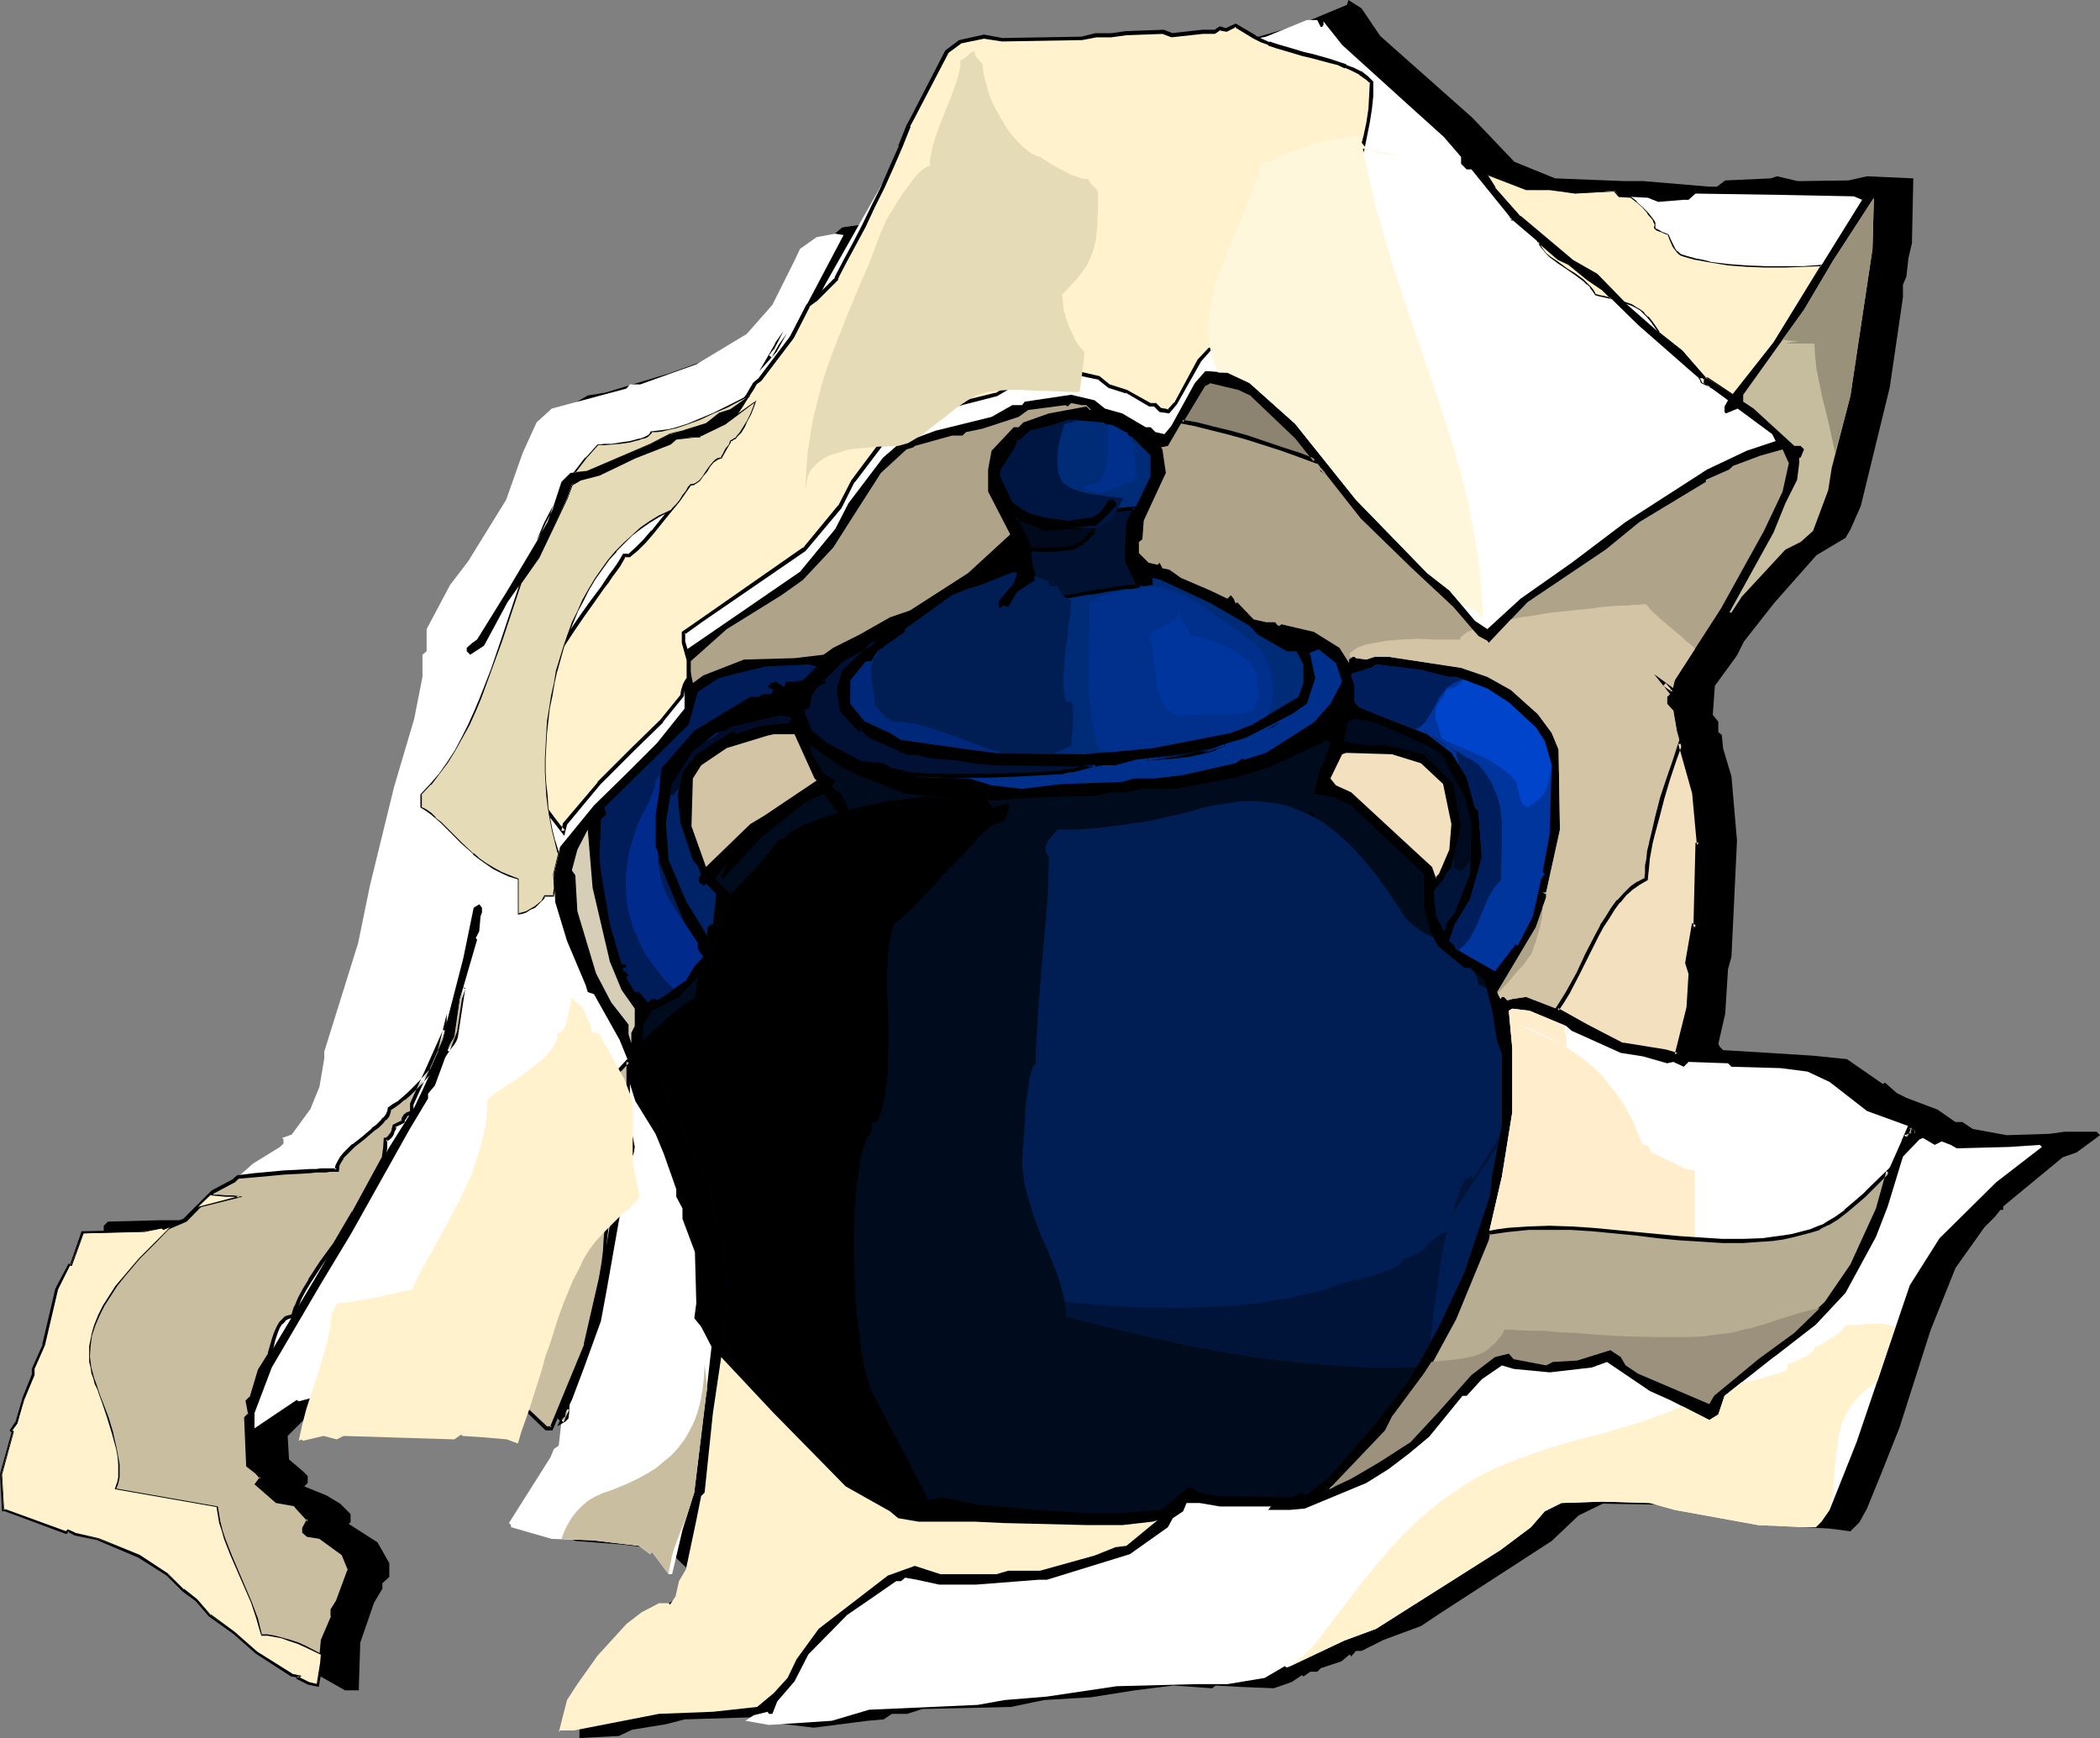 <?xml version="1.0" encoding="UTF-8" standalone="no"?>
<svg
   version="1.0"
   width="129.852mm"
   height="107.468mm"
   id="svg88"
   sodipodi:docname="Jar 4.wmf"
   xmlns:inkscape="http://www.inkscape.org/namespaces/inkscape"
   xmlns:sodipodi="http://sodipodi.sourceforge.net/DTD/sodipodi-0.dtd"
   xmlns="http://www.w3.org/2000/svg"
   xmlns:svg="http://www.w3.org/2000/svg">
  <rect width="100%" height="100%" fill="#808080" stroke="none"/>
  <sodipodi:namedview
     id="namedview88"
     pagecolor="#ffffff"
     bordercolor="#000000"
     borderopacity="0.25"
     inkscape:showpageshadow="2"
     inkscape:pageopacity="0.0"
     inkscape:pagecheckerboard="0"
     inkscape:deskcolor="#d1d1d1"
     inkscape:document-units="mm" />
  <defs
     id="defs1">
    <pattern
       id="WMFhbasepattern"
       patternUnits="userSpaceOnUse"
       width="6"
       height="6"
       x="0"
       y="0" />
  </defs>
  <path
     style="fill:#000000;fill-opacity:1;fill-rule:evenodd;stroke:none"
     d="m 322.553,8.401 21.493,19.065 9.858,10.34 9.534,3.878 16.322,0.646 h 4.363 l 15.352,1.293 h 1.778 l 1.939,-1.454 10.666,-0.485 1.454,-0.485 4.848,1.131 11.797,-0.162 4.363,-0.969 10.827,0.485 -0.323,15.187 -0.808,3.393 -0.485,4.362 -0.808,1.939 v 2.908 l -3.07,21.004 -6.787,27.789 -2.424,5.493 -1.131,1.939 -6.787,4.039 -9.858,11.148 -7.11,9.048 -1.616,3.231 -5.171,7.109 -0.485,6.786 1.293,1.616 v 2.424 l 0.808,0.646 0.323,3.231 1.939,6.463 1.293,15.026 -1.293,27.143 -0.808,2.908 -0.646,10.34 -1.616,7.109 0.323,0.646 0.808,0.808 8.08,0.485 12.928,0.808 7.918,0.808 8.403,5.816 0.485,-0.323 2.747,2.424 2.262,1.131 7.272,2.747 4.202,2.908 h 1.616 l 2.424,1.616 7.918,1.454 10.019,-0.323 3.555,-0.485 h 7.434 l 0.808,0.808 -5.494,4.039 -3.232,1.131 -13.898,11.471 v 0.808 h -0.646 l -1.293,1.616 -2.424,2.423 -6.787,9.532 -5.818,14.541 -3.717,11.633 -3.555,11.148 -4.363,10.987 -3.232,7.917 -1.778,3.231 -2.101,2.1 -4.848,-0.646 -13.413,-0.646 -8.565,-2.424 -8.08,-0.808 -4.686,-1.616 -18.261,-0.323 -5.656,2.747 -6.302,5.978 -26.179,16.964 -4.363,2.908 -8.726,3.231 -5.171,2.585 h -1.293 l -1.131,1.293 -0.323,-0.485 -1.939,1.616 -4.848,1.616 -0.808,0.808 h -1.616 l -1.616,1.131 -0.323,-0.323 -2.424,1.616 -4.202,1.454 -7.918,-0.323 -5.656,-0.323 -0.808,0.646 -9.05,-0.646 -9.05,1.131 -10.181,1.616 -10.989,0.646 -7.757,1.616 -20.685,0.485 -3.555,1.131 h -3.555 l -1.939,1.293 -3.717,0.323 -12.605,1.616 -10.827,-1.293 -3.555,-1.131 -15.837,0.485 -4.363,1.131 -7.918,1.293 -3.07,1.454 -9.211,0.485 v -2.747 l 1.616,-3.554 v -2.1 l 12.282,-16.641 6.787,-6.301 6.626,-4.362 -1.454,-3.231 -4.848,-4.685 -1.939,-0.485 -9.211,-1.131 -10.666,-0.808 -4.363,-1.616 h -2.424 l -3.07,-1.616 -1.293,-1.131 8.403,-12.602 3.555,-6.786 -7.11,-6.786 -4.363,-1.616 -6.464,-0.485 h -11.797 l -8.08,-0.323 h -6.626 l -7.918,0.808 h -5.656 l -0.323,0.485 -6.302,3.554 -3.555,3.554 0.323,5.493 3.232,2.747 1.131,1.131 v 1.616 l -0.808,0.808 5.171,2.1 3.232,1.939 2.424,2.424 v 1.939 l -0.485,0.323 6.787,4.362 2.747,4.847 v 3.231 l -1.616,1.454 v 1.293 l -1.939,3.231 -3.232,9.371 -0.323,10.017 v 1.131 h -3.232 l -13.09,-7.432 -7.11,-6.14 -5.494,-3.878 -10.019,-9.532 -11.15,-6.301 -10.342,-2.747 -8.726,-2.424 -3.555,-1.454 -2.262,-0.485 -2.747,-1.293 -0.485,-9.856 1.939,-4.685 3.232,-11.633 1.131,-2.262 4.848,-15.187 2.262,-9.048 0.808,-0.808 0.485,-1.939 3.07,-6.463 0.808,-3.878 v -1.131 l 0.97,-0.969 12.282,-0.323 h 5.818 l 6.141,-3.231 3.394,-3.554 5.171,-3.878 3.232,-2.1 1.616,-1.939 3.07,-1.616 5.979,-5.009 3.232,-1.616 4.363,-6.786 1.131,-4.362 0.485,-5.17 5.171,-15.51 3.555,-13.087 5.171,-22.135 2.262,-9.856 5.979,-21.488 0.808,-5.17 0.808,-11.794 5.979,-11.956 5.979,-7.594 7.11,-11.794 3.07,-8.725 1.293,-4.362 1.131,-2.424 2.424,-4.362 5.494,-3.231 4.04,-0.646 15.029,-4.524 13.898,-5.009 10.827,-6.463 4.363,-5.17 0.646,-1.454 -0.323,-0.485 2.262,-2.423 4.363,-9.371 4.363,-3.716 4.363,-0.646 2.424,0.323 2.424,-1.293 12.766,-21.65 0.323,-2.1 6.302,-11.956 3.555,-3.07 6.464,-1.616 3.07,0.808 21.008,-0.485 8.403,-0.808 20.038,-0.323 L 303.161,5.978 314.796,1.131 315.12,0 l 3.07,1.939 z"
     id="path1" />
  <path
     style="fill:#ffffff;fill-opacity:1;fill-rule:evenodd;stroke:none"
     d="m 308.656,6.301 h 0.323 l 0.323,-0.485 V 5.009 l 4.363,5.493 15.514,14.056 8.242,7.432 4.04,4.685 v 1.616 l 1.293,1.293 h 1.131 l 9.534,11.794 10.827,9.209 2.262,1.131 4.363,3.554 3.555,2.423 8.403,8.24 11.797,10.34 2.424,2.1 h 0.808 l 0.485,0.323 0.323,-0.323 -5.494,-6.463 -5.656,-4.362 -7.918,-6.947 -6.302,-6.463 -5.656,-3.231 -12.282,-10.34 -5.979,-6.624 -1.778,-3.07 9.05,3.393 h 5.494 l 5.979,0.969 9.211,-0.646 1.131,1.293 6.626,0.323 2.424,0.969 5.979,-0.485 h 1.131 l 1.616,-1.454 21.008,0.323 15.998,0.323 1.939,0.808 -20.685,33.283 -9.534,12.279 -5.979,-3.878 h -0.323 l -0.323,0.323 v 0.808 l 5.494,4.039 -0.808,1.454 v 1.293 l 0.323,0.323 2.747,-1.131 8.08,5.978 0.808,1.616 -6.787,2.262 -9.211,4.362 -19.069,12.279 -12.605,9.532 -11.958,8.401 -7.757,7.109 -2.909,-1.939 -5.979,-7.109 -5.171,-4.039 -16.645,-17.126 -14.221,-17.772 -10.666,-9.532 -5.171,-2.423 -4.363,-0.323 h -0.808 l -2.424,2.747 -5.494,10.017 -1.616,1.939 -2.101,-0.485 -1.131,-1.131 h -1.131 l -5.494,-3.231 -4.04,-1.131 -2.424,-1.939 -5.494,-1.293 -10.827,1.616 -0.646,0.808 h -2.262 l -4.848,2.747 -13.09,3.231 -8.726,3.231 -3.555,3.07 -8.08,10.663 -3.07,5.978 -8.242,10.017 -24.24,16.641 -4.04,2.747 v 2.262 l 1.293,4.039 v 6.301 l -6.464,8.078 -6.626,6.624 -8.08,7.917 -7.918,9.694 -1.454,6.301 0.323,6.624 2.747,9.048 4.363,10.34 0.485,1.616 1.454,0.485 5.979,10.663 2.101,5.17 v 14.218 l 1.778,10.017 0.646,6.301 4.202,13.41 5.171,10.34 1.616,3.231 3.555,4.362 2.424,4.685 -1.293,11.471 -2.747,22.619 -2.747,8.725 -2.424,10.34 h -0.808 l -3.878,-5.17 -0.485,0.485 -2.586,-1.939 -10.827,-1.293 -9.534,-0.323 -9.534,-2.747 v -0.485 l -0.485,-0.485 9.696,-15.349 0.808,-1.939 1.131,-0.808 0.646,-5.655 2.424,-5.009 2.747,-7.27 4.04,-11.148 1.293,-6.947 3.878,-21.973 0.808,-4.362 h 0.485 v -1.616 l -0.808,-0.646 -1.616,1.131 -4.04,24.558 -3.555,15.51 -7.918,19.388 h -1.293 l -5.01,-4.847 -5.171,-1.777 -5.494,-0.485 -4.848,-0.485 -0.485,-0.323 -1.454,1.293 -25.856,-0.969 -1.616,0.969 -3.07,-0.969 -4.848,1.293 -0.485,-0.323 -9.858,6.624 v -3.554 l 4.04,-10.663 11.474,-19.55 7.11,-11.794 13.574,-24.235 4.363,-7.27 v -1.131 l 1.616,-1.939 4.686,-12.764 1.131,-7.432 4.04,-13.895 -0.323,-0.323 0.808,-1.616 0.323,-3.554 0.323,-0.808 v -1.131 l -0.646,-0.808 -1.293,0.808 -2.424,11.794 -3.878,15.026 -1.616,6.786 -2.424,5.493 -1.616,3.554 -1.939,4.039 -5.979,9.532 -8.242,15.026 -9.211,15.834 -12.605,21.004 -2.101,6.463 -0.808,0.808 0.485,3.07 -0.808,0.969 0.323,10.987 2.101,1.454 1.131,1.293 -1.131,1.616 4.686,4.039 4.363,0.808 3.232,3.554 -1.131,1.939 v 0.808 l 0.808,0.808 3.07,0.323 5.171,4.039 1.616,3.554 -2.747,7.432 -1.293,2.1 v 1.454 l -2.262,5.655 -0.485,5.17 -0.808,5.009 -1.939,-0.323 -2.424,-1.131 0.485,-0.485 -2.101,-0.323 -8.242,-5.17 -5.171,-4.685 -5.656,-4.039 -3.07,-3.554 -3.232,-2.423 -3.555,-3.554 -6.787,-4.362 -9.534,-3.878 -5.494,-1.293 -1.616,-0.808 -0.485,0.485 -14.059,-5.17 H 0.808 l -0.485,-8.401 2.747,-9.856 -0.323,-0.323 1.293,-1.616 1.454,-5.493 2.424,-5.816 v -1.454 l 2.424,-5.493 3.07,-13.087 2.909,-5.655 h 0.323 l 2.747,-7.432 14.382,-0.485 4.04,-0.808 0.323,0.485 5.171,-2.424 6.302,-6.301 5.171,-2.908 4.363,-3.878 6.302,-3.878 0.808,-0.808 v -0.969 l -0.323,-0.323 2.262,-0.808 4.363,-5.978 2.101,-5.17 1.131,-6.624 v -1.616 l 7.918,-25.366 2.747,-13.41 5.656,-23.104 4.686,-15.834 1.939,-9.856 v -5.17 l 0.97,-0.808 v -5.17 l 5.494,-10.34 4.202,-5.493 8.888,-14.379 3.878,-10.987 3.232,-7.109 3.555,-3.231 17.453,-4.685 0.808,-0.969 h 2.424 l 13.09,-4.685 11.797,-7.109 5.979,-6.786 5.171,-10.34 1.293,-2.747 3.878,-2.747 4.363,-0.808 1.939,0.323 -16.968,32.152 -5.171,5.493 -4.363,3.231 -2.424,0.808 -3.232,2.423 -5.01,1.616 -3.394,0.808 -4.686,2.424 -14.544,6.301 -4.04,0.323 -2.101,2.1 -3.07,9.371 -9.534,15.995 -7.11,11.471 -1.131,0.808 -1.293,1.131 v 0.808 l 0.808,0.808 3.232,-2.1 5.494,-10.179 7.272,-10.34 6.626,-13.895 1.131,-3.231 2.101,-1.131 4.363,-1.131 8.242,-4.039 8.242,-3.07 1.293,-1.293 4.363,-0.485 h 1.131 l 0.485,-0.323 5.656,-2.747 7.11,-5.17 7.434,-9.856 8.726,-17.449 13.09,-23.104 6.464,-10.663 7.918,-15.51 3.07,-2.423 5.656,-1.131 4.363,0.808 18.584,-0.323 3.07,-0.808 h 3.555 l 3.717,-0.485 8.726,-0.323 1.939,0.808 7.11,-0.808 h 2.747 l 1.131,-0.808 1.778,0.323 4.686,-2.423 5.494,-1.131 9.534,-3.878 h 2.424 z"
     id="path2" />
  <path
     style="fill:#c6bc9e;fill-opacity:1;fill-rule:evenodd;stroke:none"
     d="m 432.441,92.578 -4.363,16.803 -0.808,5.17 -3.555,9.532 -2.909,2.585 -3.555,1.777 -10.181,10.987 -2.101,3.231 -0.323,0.485 h -0.485 l 10.342,-18.742 2.747,-6.786 2.747,-5.493 0.485,-3.878 v -1.293 h 0.323 l 0.808,-1.939 -0.808,-0.808 h -1.454 l -9.534,-8.725 -2.424,-1.616 V 92.254 l 14.221,-19.873 6.787,-11.471 9.534,-14.703 -0.323,11.956 z"
     id="path3" />
  <path
     style="fill:#afa389;fill-opacity:1;fill-rule:evenodd;stroke:none"
     d="m 292.657,92.254 10.342,9.856 15.029,19.065 11.958,11.633 9.696,9.048 5.818,6.786 2.101,1.131 0.323,0.485 9.05,-9.532 18.261,-12.279 7.918,-6.463 15.514,-9.371 v -0.485 l 5.494,-2.424 0.808,-0.808 6.464,-2.424 5.171,-1.454 1.454,3.231 -1.454,6.624 -4.363,9.209 -10.019,18.095 -10.827,16.803 -0.646,2.747 -1.131,1.131 v 1.616 l 1.454,1.616 0.808,4.685 3.878,14.379 1.293,12.279 h -0.323 l -0.485,19.226 -0.485,-0.162 -1.454,8.563 0.808,2.424 -0.485,7.917 -2.747,10.987 -2.747,-0.646 -9.858,-1.616 -8.403,-4.362 -7.11,-4.039 -7.11,-2.747 -3.232,0.485 -1.131,0.323 -0.808,-0.808 h -0.485 l -0.323,0.485 -0.808,-1.616 9.05,-15.187 2.424,-6.947 v -0.808 l -0.808,-0.323 h 0.808 l 3.232,-14.703 -0.323,-18.742 -1.616,-3.878 -3.232,-4.362 -6.302,-5.655 -5.494,-3.07 -6.141,-2.1 -16.968,-2.585 h -3.232 l -1.939,0.646 -2.424,-0.323 -0.323,-0.323 h -0.485 l -0.808,0.646 v 0.808 l -2.262,-3.554 -5.979,-3.716 -7.595,-1.777 -0.323,0.323 h -0.485 l -0.646,-0.808 h -2.101 l -2.909,-0.646 -3.878,-4.039 -0.323,0.323 -0.485,-1.131 -0.646,-0.808 -0.808,0.808 -4.04,-1.939 -6.787,-2.908 -2.747,-1.939 -1.616,-0.323 -0.646,-1.293 -0.485,0.485 -2.101,-0.485 -2.262,-2.262 v -2.585 l 0.808,-0.646 0.323,-4.362 4.04,-8.725 1.131,-2.423 -0.808,-5.493 -0.323,-0.485 1.616,-0.323 8.403,-14.379 1.454,-0.646 6.787,1.616 z"
     id="path4" />
  <path
     style="fill:#afa389;fill-opacity:1;fill-rule:evenodd;stroke:none"
     d="m 253.873,94.678 1.131,1.131 h -0.323 l -0.808,-0.808 -8.726,1.616 -5.979,2.1 -1.131,1.131 h -1.131 l -5.171,5.493 -0.808,4.362 v 5.17 l 5.171,10.017 -9.858,9.048 -13.574,8.725 -4.686,1.616 -7.11,4.039 -6.141,3.07 -2.262,1.616 -6.787,0.808 -11.797,0.323 -9.534,3.716 -2.424,1.777 -0.97,-4.685 8.888,-7.917 12.766,-7.917 5.01,-3.554 7.11,-7.594 4.525,-7.109 6.626,-10.34 5.979,-5.493 1.616,-0.485 0.323,-0.323 8.726,-2.424 h 2.424 l 0.808,-0.808 3.878,-0.808 8.403,-2.747 2.262,-1.616 8.726,-1.131 0.485,0.323 0.808,-0.808 2.424,0.485 z"
     id="path5" />
  <path
     style="fill:#002b77;fill-opacity:1;fill-rule:evenodd;stroke:none"
     d="m 264.539,102.11 4.363,4.362 v 4.847 l -5.171,10.663 -0.485,6.786 v 2.424 l 2.586,5.17 1.131,0.646 2.424,-0.323 v -1.616 l -0.485,-0.323 h -0.485 l 2.909,0.808 11.15,5.17 9.534,5.493 1.939,2.1 6.787,3.878 h 2.262 l 1.616,3.07 v 4.362 l -1.131,3.231 -10.827,6.463 -5.01,1.939 -3.232,0.646 -2.424,0.485 -12.605,2.424 -15.998,1.454 -20.846,-0.323 -8.403,-1.131 -13.574,-1.939 -2.586,-1.616 -5.979,-2.747 -3.232,-4.039 v -5.493 l 3.555,-4.362 h 1.293 l 1.454,-2.423 6.464,-4.524 v -0.646 l 10.989,-7.917 4.04,-1.616 1.939,-0.485 8.726,-3.393 0.485,0.323 -0.808,2.424 -3.555,4.039 v 1.454 l 0.323,0.323 0.808,-0.646 1.131,0.323 2.101,-3.554 4.202,-2.747 -1.131,-3.554 -0.485,-4.847 -3.07,-6.301 5.494,1.939 1.131,0.808 12.443,-0.808 4.686,-4.685 v -0.485 l -0.808,-0.808 h -1.131 l -1.939,2.908 -1.778,1.131 -5.494,0.808 -5.979,-0.808 -3.878,-1.131 -3.394,-2.424 -2.909,-6.301 0.323,-1.293 3.232,-5.17 0.485,-1.131 v -0.808 l 0.323,0.485 2.747,-2.424 4.686,-1.131 4.363,-1.454 7.918,0.646 z"
     id="path6" />
  <path
     style="fill:#00308c;fill-opacity:1;fill-rule:evenodd;stroke:none"
     d="m 196.021,160.92 0.808,5.17 2.424,2.747 1.616,1.616 0.162,-0.485 2.101,1.939 5.494,2.585 3.717,1.454 h 1.939 l 3.555,0.808 5.979,0.485 3.555,0.808 5.171,0.323 28.118,0.485 4.686,-1.293 9.858,-1.293 4.848,-1.131 h 2.424 l 3.232,-1.131 5.494,-1.616 10.666,-5.493 3.555,-2.424 1.939,-5.978 -1.131,-5.493 -0.323,-0.323 2.262,-0.969 4.04,3.231 1.454,4.362 -2.747,5.17 -3.878,4.362 -11.15,7.109 -5.171,1.616 -0.323,-0.323 -1.616,1.131 -12.282,2.747 -6.464,0.808 h -5.01 l -2.747,0.808 -13.898,0.485 -9.534,1.131 -7.11,-0.808 -5.171,-1.616 -11.635,-0.323 -6.302,-1.616 -2.262,-1.131 -4.848,-0.485 -8.242,-4.362 -4.04,-3.231 -1.616,-3.878 v -1.293 l 1.293,-0.646 0.323,-2.585 1.616,-2.262 1.616,-0.808 -0.485,-0.323 4.848,-4.847 7.918,-4.362 -7.595,7.109 z"
     id="path7" />
  <path
     style="fill:#001c59;fill-opacity:1;fill-rule:evenodd;stroke:none"
     d="m 187.617,158.981 -1.939,0.323 h -1.939 l -0.485,1.293 -1.939,-1.293 -1.131,0.323 -0.808,0.969 1.454,0.646 -0.646,0.969 h -1.939 l -0.97,0.646 h -1.939 l -13.09,7.917 -7.595,8.725 -1.454,11.148 v 7.27 l 0.808,1.939 v 1.454 l 5.979,14.379 3.07,4.685 v 1.454 l 1.293,1.777 -2.101,2.262 -1.939,3.231 -4.363,3.231 -2.424,1.454 -0.323,-0.323 h -0.808 l -0.97,0.808 -2.101,-2.424 h -0.97 l -1.939,-3.231 v -0.323 l 0.485,-0.323 -0.808,-0.969 h -0.485 v -0.808 h 0.485 l 0.323,-0.323 -0.323,-0.485 h -0.808 l -2.747,-9.371 -2.101,-12.279 -0.323,-3.231 0.323,-9.048 1.293,-1.131 -0.485,-1.616 19.715,-19.388 2.101,-7.594 4.848,-3.231 4.363,-1.131 6.626,-1.616 10.019,-0.485 1.939,0.485 z"
     id="path8" />
  <path
     style="fill:#00359e;fill-opacity:1;fill-rule:evenodd;stroke:none"
     d="m 338.39,158.174 h 1.939 l 7.272,2.747 5.01,3.231 6.302,5.816 2.101,3.231 1.616,5.655 -0.485,16.157 -1.616,8.725 0.485,0.485 -0.808,1.131 -1.939,8.725 -3.555,6.947 -0.485,-0.323 -4.848,6.301 -9.05,-5.17 -0.646,-1.131 -0.97,-0.808 1.293,-3.878 3.555,-5.816 1.939,-6.786 0.808,-3.231 -0.808,-10.663 -0.808,-0.808 -1.939,-7.109 -3.555,-5.655 -5.656,-4.362 -11.15,-4.362 -4.686,-1.939 -1.131,-1.131 v -4.039 l -0.808,-2.262 0.323,-0.485 4.363,-1.293 1.131,-0.808 10.504,1.293 z"
     id="path9" />
  <path
     style="fill:#002368;fill-opacity:1;fill-rule:evenodd;stroke:none"
     d="m 184.547,168.837 -7.272,0.808 -4.686,1.616 -0.323,0.323 -0.97,-0.808 -8.565,5.493 -3.232,4.039 -1.131,5.655 0.646,6.301 2.909,8.725 1.131,1.293 0.808,2.262 -0.485,0.323 v 1.293 l 0.97,0.808 h 0.323 l 0.323,-0.485 2.424,2.423 -0.808,7.109 h -0.323 l -0.97,0.646 v 2.1 l -5.01,-8.24 -1.293,-3.07 -2.747,-6.463 -0.646,-8.725 1.454,-9.048 4.848,-7.594 5.494,-4.362 2.424,-0.485 0.808,-0.808 11.958,-2.747 2.262,0.485 z"
     id="path10" />
  <path
     style="fill:#00143a;fill-opacity:1;fill-rule:evenodd;stroke:none"
     d="m 334.027,174.492 2.747,1.777 5.494,10.017 1.616,6.301 -0.323,11.633 -3.555,9.048 -2.101,2.747 v 1.131 l -0.485,0.485 -1.778,-3.554 -0.485,-4.362 v -1.616 l 2.262,-2.747 0.485,-1.131 1.293,-1.616 2.262,-9.532 -1.778,-9.856 -6.949,-6.947 -5.494,-1.454 -4.363,-0.808 h -4.848 l -3.878,-0.808 0.808,-3.554 v -0.808 l 1.616,-0.808 4.686,0.808 z"
     id="path11" />
  <path
     style="fill:#d3c4a5;fill-opacity:1;fill-rule:evenodd;stroke:none"
     d="m 190.365,181.924 0.485,0.485 -12.282,8.24 -3.232,1.939 -10.342,10.017 -3.394,-9.532 0.323,-11.148 1.939,-3.07 5.979,-4.039 9.534,-2.908 1.454,-0.323 h 4.848 z"
     id="path12" />
  <path
     style="fill:#000c1e;fill-opacity:1;fill-rule:evenodd;stroke:none"
     d="m 308.979,179.177 h -0.323 l -1.616,6.301 4.686,0.808 4.04,1.939 16.968,15.995 v 7.594 l 1.616,5.816 1.616,3.393 6.302,5.17 h 1.293 l 3.394,2.908 1.778,7.109 1.131,7.109 1.131,3.07 v 16.48 l -2.262,11.471 -0.485,5.009 -5.979,17.934 -5.979,12.764 -7.11,12.764 -7.918,10.179 -10.989,12.602 -4.848,3.716 -1.616,-0.485 -1.939,1.131 -17.453,-0.323 -4.363,-0.808 -1.293,-1.131 h -1.131 l -6.302,5.17 -10.342,0.808 h -6.302 l -12.766,-0.808 -8.242,-0.808 -4.686,-0.323 -8.726,-1.777 -5.333,0.969 -5.01,0.323 -10.019,-5.655 -9.05,-8.563 -7.11,-7.109 v -0.969 l -2.909,-2.262 -10.666,-11.148 -1.131,-1.939 0.808,-9.532 -0.323,-11.956 -2.909,-8.725 -0.323,-4.685 -11.958,-26.174 -2.424,-2.908 -3.232,-3.554 0.646,-1.131 0.97,-2.424 v -3.07 l 2.101,-3.231 6.302,-3.231 5.171,-5.493 2.747,-5.17 1.939,-7.432 2.101,-3.554 v -2.424 l -3.555,-3.554 2.424,-3.07 0.646,-0.969 -1.616,3.554 0.485,0.485 8.726,-9.532 10.342,-8.24 4.363,-2.1 1.939,2.424 0.323,0.808 1.293,1.131 1.939,-0.323 0.323,-0.485 -1.778,-3.554 -1.293,-0.808 -0.808,-0.808 0.808,-1.454 -2.747,-1.616 -2.909,-4.847 -0.323,-1.939 7.272,5.17 3.878,1.939 11.15,4.362 15.029,1.616 h 5.171 l 11.797,-0.808 12.766,-0.323 3.394,-0.808 h 3.555 l 3.717,-0.808 h 7.918 l 14.221,-2.747 7.918,-2.424 12.766,-5.978 v -0.323 l 1.131,0.808 z"
     id="path13" />
  <path
     style="fill:#f2e0bf;fill-opacity:1;fill-rule:evenodd;stroke:none"
     d="m 332.088,178.369 5.171,4.847 1.939,9.371 -0.485,5.978 -2.424,5.655 -0.646,0.646 v 0.485 l -0.97,-2.747 -3.878,-3.554 -15.029,-13.895 -3.555,-1.616 -1.293,-1.616 2.747,-5.655 0.97,-0.323 10.666,0.323 z"
     id="path14" />
  <path
     style="fill:#000000;fill-opacity:1;fill-rule:evenodd;stroke:none"
     d="m 307.04,190.325 -0.808,2.262 -12.282,5.655 -4.848,1.616 h -0.323 l -0.485,-0.485 -0.323,0.485 -3.232,1.131 -13.413,1.616 -12.282,2.262 -1.939,-0.323 20.523,-4.039 8.726,-1.131 9.534,-3.554 6.787,-2.747 3.232,-3.231 h 0.646 z"
     id="path15" />
  <path
     style="fill:#d6ceb7;fill-opacity:1;fill-rule:evenodd;stroke:none"
     d="m 142.531,224.739 2.747,6.624 3.07,4.362 v 4.039 l -0.808,1.616 v 2.424 l -0.646,-2.1 v -2.262 l -4.04,-5.17 -3.555,-6.786 -4.363,-14.541 -0.485,-8.401 -0.808,-1.131 1.293,-4.847 2.424,-4.685 1.131,13.572 z"
     id="path16" />
  <path
     style="fill:#ffffff;fill-opacity:1;fill-rule:evenodd;stroke:none"
     d="m 366.024,239.765 1.293,1.131 11.474,5.17 5.171,0.808 5.656,1.616 1.454,-0.323 2.424,1.131 1.131,-1.131 9.211,0.323 0.808,0.808 11.474,0.323 6.302,0.808 5.171,2.424 8.726,6.786 10.666,3.878 0.485,0.485 v 0.808 l -2.747,1.131 -3.232,7.271 -2.747,9.371 -5.979,13.087 -5.818,8.725 -7.595,7.109 -8.403,6.14 -10.342,8.563 -1.131,1.939 -16.645,-7.109 -2.909,-1.939 -1.131,-1.939 -2.424,-1.616 -7.757,2.424 -5.656,0.323 -1.616,0.808 -7.595,-1.454 -1.131,-1.293 -3.232,0.808 -5.494,4.201 -7.918,8.886 -6.302,6.786 -7.272,4.685 -6.626,3.878 -5.171,2.424 13.09,-13.733 1.616,-3.231 7.434,-10.017 7.272,-13.087 7.595,-18.257 3.394,-14.703 2.424,-15.026 v -15.026 l -0.808,-8.725 0.808,-0.485 4.04,0.485 z"
     id="path17" />
  <path
     style="fill:#ffffff;fill-opacity:1;fill-rule:evenodd;stroke:none"
     d="m 148.025,255.921 0.485,1.454 4.686,7.594 1.939,4.685 2.909,8.24 v 1.777 l 1.454,2.747 v 2.424 l 2.909,7.755 0.323,11.956 -0.646,4.847 -10.342,-17.126 -4.848,-14.379 -0.808,-4.685 -1.939,-12.279 V 248.974 l 2.747,3.231 z"
     id="path18" />
  <path
     style="fill:#ffffff;fill-opacity:1;fill-rule:evenodd;stroke:none"
     d="m 453.772,266.746 2.101,0.808 1.454,0.808 12.282,-0.323 7.11,-0.485 0.485,0.485 -10.666,8.24 -13.251,13.087 -6.949,10.987 -12.443,36.676 -6.302,15.834 -1.939,2.747 -1.293,1.293 h -3.07 l -10.342,-0.485 -19.554,-3.554 -5.818,-1.616 -11.15,-0.323 -9.534,0.323 -3.878,1.939 -3.232,3.716 -7.11,5.332 -29.088,18.419 -7.434,2.747 -13.413,6.301 -0.485,-0.323 -4.686,2.747 -8.726,1.454 h -7.272 l -18.584,0.485 -16.322,2.424 -9.858,0.808 -6.302,1.131 -25.371,1.131 -8.726,2.585 -14.706,0.969 -5.494,-0.969 1.939,-1.293 3.232,-0.808 0.323,0.485 h 0.808 l 1.131,-2.908 4.04,-4.685 3.232,-6.301 9.05,-9.209 5.171,-3.554 6.302,-4.362 h 1.131 l 0.97,-0.808 2.747,0.485 5.171,1.131 h 8.726 l 14.544,-1.131 h 1.939 l 19.392,-5.978 8.888,-6.301 1.131,-2.1 2.424,-1.616 0.808,-1.939 h 3.07 l 4.686,0.808 h 11.958 l -0.646,0.808 h 5.01 l 3.555,-0.323 14.382,-5.978 5.171,-3.231 4.686,-3.554 4.848,-4.039 7.757,-9.532 h 0.97 l 3.555,-3.878 4.686,-3.231 2.747,0.808 8.403,0.808 9.858,-1.131 3.555,-1.293 10.019,6.786 4.686,2.1 9.211,4.685 2.101,-1.293 1.454,-4.362 11.474,-9.048 0.485,-0.323 9.373,-7.271 6.949,-7.432 7.11,-13.087 2.747,-7.109 3.555,-11.633 3.878,-4.039 0.808,-0.323 2.747,1.616 z"
     id="path19" />
  <path
     style="fill:#fff2cc;fill-opacity:1;fill-rule:evenodd;stroke:none"
     d="m 197.637,347.368 10.342,5.816 1.939,1.616 4.686,0.808 h 13.09 l 6.787,0.323 19.715,0.485 h 8.08 l 7.11,-0.808 1.131,-0.323 -7.272,5.978 -2.586,0.323 -4.848,1.939 -12.766,3.554 h -7.434 l -2.747,0.808 h -13.09 l -5.979,-1.939 -6.302,2.262 -16.16,12.441 -5.171,7.109 -2.101,4.362 -3.232,3.554 -3.878,3.231 -10.342,1.131 -12.605,0.485 -19.877,3.878 h -3.232 l -0.323,0.485 1.939,-7.594 2.424,-3.716 4.686,-6.624 6.787,-7.432 3.555,-2.747 4.04,-2.1 h 2.262 l 0.323,0.323 1.293,-1.939 0.808,-3.554 1.616,-2.747 2.424,-11.471 1.131,-5.655 0.808,-0.808 1.939,-18.58 1.939,-13.087 11.958,12.764 z"
     id="path20" />
  <path
     style="fill:#001132;fill-opacity:1;fill-rule:evenodd;stroke:none"
     d="m 235.451,137.978 -0.323,-1.777 -0.162,-0.808 -0.162,-0.808 2.424,-0.969 0.485,0.323 -0.808,2.424 z m 0.646,-21.65 1.131,1.131 1.454,0.969 1.616,0.808 1.616,0.646 1.939,0.646 2.101,0.485 2.424,0.323 2.424,0.162 -0.97,0.162 -5.979,-0.808 -3.878,-1.131 -3.394,-2.424 z m 18.099,4.685 0.97,-0.485 0.485,-0.162 0.808,-0.162 -1.131,0.646 z m 5.333,-1.616 -3.232,3.393 -12.443,0.808 -1.131,-0.808 -5.494,-1.939 3.07,6.301 0.485,4.847 1.131,3.554 -4.202,2.747 -1.778,3.07 v 0.808 h -0.162 0.323 l 0.323,-0.162 0.485,-0.162 h 0.646 l 0.646,-0.162 0.808,-0.323 1.939,-0.323 2.101,-0.485 2.424,-0.485 2.747,-0.323 5.333,-0.969 2.586,-0.485 2.586,-0.323 2.262,-0.485 1.939,-0.162 0.97,-0.162 h 0.646 l 0.646,-0.162 h 0.646 l 0.323,-0.323 -0.323,-0.323 -2.586,-5.17 v -2.424 l 0.485,-6.786 1.616,-3.231 -2.909,0.162 z"
     id="path21" />
  <path
     style="fill:#000000;fill-opacity:1;fill-rule:evenodd;stroke:none"
     d="m 235.128,137.655 0.808,0.162 -0.323,-1.616 -0.162,-0.808 v -0.162 l -0.162,-0.808 -0.323,0.485 2.424,-0.969 h -0.485 l 0.485,0.323 -0.162,-0.323 -0.808,2.262 0.162,-0.162 -1.454,1.616 v 1.131 l 2.101,-2.1 0.97,-2.747 -0.808,-0.808 -3.07,1.131 0.162,1.293 v 0 l 0.162,0.808 0.485,2.424 z"
     id="path22" />
  <path
     style="fill:#000000;fill-opacity:1;fill-rule:evenodd;stroke:none"
     d="m 236.421,116.166 -0.646,0.485 1.131,1.131 h 0.162 l 1.293,0.969 h 0.162 l 1.454,0.808 1.778,0.808 h 0.162 l 1.778,0.646 h 0.162 l 2.101,0.323 2.262,0.323 2.586,0.323 v -0.969 l -0.97,0.162 h 0.162 l -5.979,-0.808 v 0 l -3.878,-1.131 h 0.162 l -3.555,-2.262 0.162,0.162 -0.485,-0.969 -1.616,-1.454 1.454,2.908 3.555,2.424 3.878,1.293 h 0.162 l 5.979,0.808 4.363,-0.808 -5.818,-0.485 -2.262,-0.323 -2.101,-0.485 v 0 l -1.939,-0.485 h 0.162 l -1.778,-0.646 -1.616,-0.808 v 0 l -1.293,-0.969 v 0 l -2.747,-2.423 z"
     id="path23" />
  <path
     style="fill:#000000;fill-opacity:1;fill-rule:evenodd;stroke:none"
     d="m 254.197,120.529 0.162,0.808 0.97,-0.323 v 0 l 0.485,-0.162 0.808,-0.162 -0.485,-0.808 -0.97,0.646 0.162,-0.162 -1.131,0.162 -3.07,1.454 4.363,-0.646 3.717,-2.424 -3.555,0.969 -0.646,0.323 v 0 l -3.878,1.777 z"
     id="path24" />
  <path
     style="fill:#000000;fill-opacity:1;fill-rule:evenodd;stroke:none"
     d="m 259.368,119.075 -3.394,3.393 0.323,-0.162 -12.443,0.808 0.323,0.162 -1.293,-0.808 -6.464,-2.424 3.555,7.27 v -0.162 l 0.323,5.009 1.131,3.554 0.162,-0.485 -4.202,2.747 -1.939,3.393 v 0.808 l 0.485,-0.323 h -0.162 l 0.323,0.646 v 0 l -0.162,0.162 0.162,-0.162 v 0 h 0.323 0.162 l 0.323,-0.162 v 0 l 0.646,-0.162 v 0 l 0.808,-0.162 0.808,-0.162 v 0 l 1.778,-0.323 2.262,-0.485 2.424,-0.485 2.586,-0.485 5.333,-0.969 2.747,-0.323 2.424,-0.485 2.262,-0.323 2.101,-0.323 h 0.808 0.808 l 0.646,-0.162 h -0.162 0.808 l 0.808,-0.808 -0.808,-0.646 0.162,0.162 -2.424,-5.332 v 0.323 -2.424 l 0.485,-6.786 v 0.323 l 1.778,-4.039 -3.555,0.323 -3.07,0.485 0.323,0.808 2.909,-0.485 2.747,-0.162 -0.485,-0.646 -1.616,3.393 -0.323,6.786 v 2.424 l 2.586,5.493 0.485,0.323 -0.162,-0.646 -0.323,0.323 h 0.323 -0.646 v 0 h -0.646 -0.808 l -0.808,0.162 -2.101,0.162 -2.262,0.485 -2.424,0.323 -2.586,0.485 -5.494,0.969 -2.586,0.485 -2.424,0.323 -2.262,0.485 -1.778,0.485 h -0.162 l -0.808,0.162 -0.646,0.162 v 0 l -0.646,0.162 v 0 l -0.485,0.162 h 0.162 -0.485 v 0 l -0.323,0.162 -0.97,0.808 h 1.616 l 0.162,-1.293 -0.162,0.323 1.778,-3.07 -0.162,0.162 4.525,-3.07 -1.131,-3.878 v 0.162 l -0.485,-5.009 -3.232,-6.301 -0.485,0.646 5.494,1.939 v 0 l 1.131,0.808 12.766,-0.808 3.394,-3.554 -0.162,0.162 z"
     id="path25" />
  <path
     style="fill:#001e54;fill-opacity:1;fill-rule:evenodd;stroke:none"
     d="m 250.318,140.24 v 0.808 l -0.162,1.131 v 1.454 l -0.323,1.454 -0.162,1.616 -0.162,1.777 -0.485,3.554 -0.323,3.716 -0.162,1.616 v 1.777 1.454 l 0.162,1.293 0.162,1.131 0.323,0.969 h 1.131 l 0.162,0.162 0.162,0.485 0.162,0.485 v 0.646 1.293 1.616 l -0.162,1.777 -0.162,1.454 v 0.808 0.646 l -0.162,0.485 v 0.485 l -2.262,0.969 -2.262,0.969 -13.251,-0.323 -8.403,-1.131 -13.574,-1.939 -2.586,-1.616 -5.979,-2.747 -3.232,-4.039 v -5.493 l 3.555,-4.362 h 1.293 l 1.454,-2.423 6.464,-4.524 v -0.646 l 10.989,-7.917 4.04,-1.616 1.939,-0.485 8.08,-3.231 h 0.97 l 0.162,0.162 -0.808,2.424 -3.555,4.039 v 1.454 l 0.323,0.323 0.808,-0.646 1.131,0.323 2.101,-3.554 4.202,-2.747 -0.323,-0.969 1.778,0.646 0.97,0.323 0.808,0.485 v 0 0.969 h 2.101 v 0.485 l 0.323,0.485 0.808,1.131 0.97,0.808 0.485,0.162 z"
     id="path26" />
  <path
     style="fill:#001e54;fill-opacity:1;fill-rule:evenodd;stroke:none"
     d="m 245.147,200.181 -0.162,5.978 -0.323,6.14 -1.131,12.602 -0.485,6.14 -0.485,6.14 -0.323,5.816 -0.162,2.908 v 2.747 l -0.162,0.162 -0.323,0.162 -0.162,0.162 -0.162,0.485 -0.323,0.969 -0.323,1.293 -0.162,1.616 -0.323,1.777 -0.485,3.716 -0.162,3.878 -0.162,1.777 -0.162,1.454 v 1.454 l -0.162,0.969 v 0.323 0.485 l -0.162,2.585 0.323,2.585 0.323,2.424 0.646,2.585 0.808,2.585 0.808,2.585 1.939,5.009 1.131,2.424 0.97,2.424 0.97,2.423 0.808,2.262 0.646,2.262 0.485,2.1 0.485,2.1 v 1.939 l 4.363,1.131 4.363,1.131 4.686,1.131 4.848,1.131 5.01,1.131 5.01,1.131 5.333,0.969 5.333,0.969 5.333,0.808 5.494,0.646 5.333,0.646 5.494,0.485 5.333,0.323 5.494,0.323 h 5.171 l 5.333,-0.162 5.171,-9.371 5.979,-12.764 5.979,-17.934 0.485,-5.009 2.262,-11.471 v -16.48 l -1.131,-3.07 -1.131,-7.109 -1.293,-5.17 -1.131,-0.646 -0.485,-0.162 -0.323,-0.162 -0.323,-1.616 -0.646,-1.293 -0.97,-0.969 h -1.293 l -6.302,-5.17 -0.97,-1.939 -2.101,-0.969 -1.778,-1.293 -0.97,-0.646 -0.808,-0.808 -0.808,-0.808 -0.646,-0.969 -2.101,-3.231 -2.101,-3.07 -2.262,-3.07 -2.262,-2.747 -2.262,-2.585 -2.424,-2.424 -2.586,-2.262 -2.586,-1.939 -2.747,-1.616 -1.616,-0.646 -1.454,-0.646 -1.454,-0.646 -1.616,-0.485 -1.616,-0.323 -1.778,-0.323 -1.778,-0.162 -1.778,-0.162 h -1.778 -1.939 l -1.939,0.323 -2.101,0.323 -2.101,0.323 -2.262,0.485 -3.878,1.131 -4.202,0.969 -4.202,0.969 -4.363,0.646 -4.363,0.646 -4.363,0.485 -4.525,0.323 h -4.202 l -0.808,0.808 -0.646,0.808 -0.646,0.808 -0.485,0.808 -0.323,0.646 v 0.808 l 0.162,0.808 z"
     id="path27" />
  <path
     style="fill:#00143a;fill-opacity:1;fill-rule:evenodd;stroke:none"
     d="m 344.369,275.471 6.141,-10.017 -0.646,2.585 -1.778,2.747 -1.939,2.747 -1.939,2.908 -1.778,2.747 -1.616,2.424 -0.808,1.293 -0.646,1.131 -0.323,1.131 -0.485,0.969 -0.162,0.969 -0.162,0.969 h -0.485 l -0.646,0.162 -1.131,0.646 -1.293,0.969 -1.131,1.131 -1.293,1.293 -1.454,0.969 -0.646,0.323 -0.646,0.323 -0.808,0.162 h -0.808 l -0.162,0.646 -0.323,0.646 -0.808,0.485 -0.808,0.485 -1.131,0.485 -1.131,0.323 -2.586,0.969 -2.747,0.646 -2.586,0.646 -1.131,0.323 -0.808,0.162 -0.808,0.323 -0.485,0.162 -3.07,1.131 -3.394,0.808 -3.394,0.808 -3.555,0.646 -3.878,0.646 -3.878,0.485 -4.04,0.323 -4.202,0.162 -4.04,0.162 -4.202,0.162 -4.363,-0.162 h -4.363 l -8.565,-0.485 -8.565,-0.808 0.323,1.616 v 1.777 l 4.363,1.131 4.363,1.131 4.686,1.131 4.848,1.131 5.01,1.131 5.01,1.131 5.333,0.969 5.333,0.969 5.333,0.808 5.494,0.646 5.333,0.646 5.494,0.485 5.333,0.323 5.494,0.323 h 5.171 l 5.333,-0.162 3.07,-5.493 1.131,-9.209 0.646,-4.685 0.646,-4.524 0.808,-4.524 1.131,-4.524 1.293,-4.362 1.454,-4.362 1.131,-2.262 h 0.323 0.162 l 0.323,-0.162 0.162,-0.323 v -0.323 h 0.162 l 0.323,0.323 0.162,0.162 z"
     id="path28" />
  <path
     style="fill:#000000;fill-opacity:1;fill-rule:evenodd;stroke:none"
     d="m 231.734,192.91 -0.323,0.323 -0.485,0.323 -0.323,0.485 -0.646,0.485 -0.646,0.646 -0.646,0.646 -1.454,1.616 -1.616,1.777 -1.778,1.777 -3.878,4.039 -1.778,2.1 -1.939,1.939 -1.616,1.777 -1.616,1.616 -1.454,1.293 -0.646,0.646 -0.485,0.485 -0.485,0.323 -0.323,0.162 -0.323,0.323 h -0.323 v 0.323 l -0.162,0.646 -0.323,0.969 -0.323,1.131 v 0.485 l -0.162,0.485 -0.162,0.808 -0.162,0.969 -0.162,2.262 -0.162,2.585 v 5.655 l 0.162,3.07 0.162,6.301 -0.162,6.14 v 3.07 l -0.323,2.747 -0.323,2.585 -0.485,2.424 -0.323,1.131 -0.323,0.969 -0.323,0.969 -0.485,0.808 h -1.131 v 1.939 l -0.485,0.808 -0.646,0.808 -0.323,1.131 -0.485,1.131 -0.485,1.616 -0.323,1.454 -0.162,1.777 -0.323,1.939 -0.323,1.777 -0.162,2.262 -0.323,4.362 -0.162,4.685 v 4.847 l 0.162,4.847 0.162,4.847 0.323,4.847 0.646,4.362 0.162,2.1 0.323,2.1 0.323,1.939 0.323,1.777 0.485,1.616 0.485,1.454 0.323,1.454 0.485,1.131 13.251,25.366 -2.101,0.323 -5.01,0.323 -10.019,-5.655 -9.05,-8.563 -7.11,-7.109 v -0.969 l -2.909,-2.262 -10.666,-11.148 -1.131,-1.939 0.808,-9.532 -0.323,-11.956 -2.909,-8.725 -0.323,-4.685 -11.958,-26.174 -2.424,-2.908 -3.232,-3.554 0.646,-1.131 0.646,-1.616 6.464,-5.816 1.454,-1.293 1.616,-1.131 1.454,-1.131 1.454,-0.808 0.162,-1.131 0.162,-1.293 0.485,-2.585 0.646,-0.646 2.747,-5.17 1.939,-7.432 2.101,-3.554 v -2.424 0 l 1.616,-1.454 1.454,-1.616 3.232,-3.393 1.454,-1.777 1.454,-1.616 1.131,-1.616 1.131,-1.293 h 0.97 l 0.808,-0.969 0.97,-0.808 1.293,-0.646 1.616,-0.969 1.778,-0.646 2.101,-0.808 2.101,-0.646 2.262,-0.808 1.939,-0.323 0.162,-0.162 4.525,-1.131 4.848,-0.969 4.686,-0.646 4.525,-0.485 9.858,0.969 h 4.04 l 0.485,0.323 0.323,0.485 0.323,0.323 v 0.485 h 0.485 l 0.485,-0.162 1.131,-0.323 1.131,-0.323 h 0.485 l 0.485,-0.162 -0.162,0.808 v 0.485 l -0.323,1.131 -0.323,0.969 -0.323,0.646 -0.323,0.162 -0.485,0.162 -0.97,0.323 -0.97,0.323 z"
     id="path29" />
  <path
     style="fill:#000a1c;fill-opacity:1;fill-rule:evenodd;stroke:none"
     d="m 255.974,122.791 -0.323,0.808 -0.162,0.808 -0.646,0.485 -0.646,0.646 -0.646,0.808 -0.646,0.485 v 0.162 l -0.97,0.323 v 0.162 l -1.131,0.485 -1.454,0.162 -1.293,0.162 -1.616,0.162 h -3.07 -2.909 l -0.162,-1.293 -3.07,-6.301 5.494,1.939 1.131,0.808 z m 2.101,-0.808 0.323,-1.293 -2.101,1.939 h 0.808 0.162 l 0.323,-0.323 0.323,-0.162 z"
     id="path30" />
  <path
     style="fill:#000000;fill-opacity:1;fill-rule:evenodd;stroke:none"
     d="m 255.974,123.275 -0.323,-0.646 -0.485,0.969 -0.162,0.808 0.162,-0.323 -0.646,0.485 -0.646,0.646 -0.646,0.808 v 0 l -0.808,0.646 v 0.323 l 0.323,-0.323 -1.293,0.323 v 0.485 l 0.323,-0.323 -1.131,0.323 v 0 l -1.293,0.323 h -1.454 l -1.454,0.162 v 0 h -3.07 -2.909 l 0.485,0.485 -0.162,-1.454 -3.232,-6.301 -0.485,0.646 5.494,1.939 v 0 l 1.131,0.808 12.282,-0.808 0.646,-0.969 -12.766,0.808 0.323,0.162 -1.293,-0.808 -6.464,-2.424 3.555,7.27 v -0.162 1.616 l 3.394,0.162 h 3.07 v 0 l 1.616,-0.162 1.454,-0.162 1.293,-0.162 v 0 l 1.454,-0.646 v -0.485 l -0.323,0.485 1.293,-0.485 v -0.485 l -0.162,0.323 0.646,-0.485 h 0.162 l 0.646,-0.808 0.646,-0.646 -0.162,0.162 0.808,-0.646 0.162,-0.969 v 0.162 l 0.646,-1.616 z"
     id="path31" />
  <path
     style="fill:#000000;fill-opacity:1;fill-rule:evenodd;stroke:none"
     d="m 258.398,122.144 0.808,-2.908 -4.04,3.878 h 2.101 l 0.485,-0.323 0.485,-0.323 0.162,-0.323 -0.808,-0.485 -0.162,0.162 h 0.162 l -0.323,0.162 h 0.162 l -0.485,0.323 0.162,-0.162 h -0.808 l 0.323,0.808 2.101,-1.939 -0.808,-0.485 -0.323,1.293 v -0.162 z"
     id="path32" />
  <path
     style="fill:#001642;fill-opacity:1;fill-rule:evenodd;stroke:none"
     d="m 251.611,98.394 -1.454,0.323 -0.808,0.162 -0.646,0.323 -0.323,1.131 -0.485,1.454 -0.323,1.616 -0.323,1.777 -0.162,1.777 v 1.616 l 0.162,1.616 0.485,1.454 0.323,0.646 0.485,0.646 0.808,0.485 0.808,0.646 0.97,0.323 0.97,0.323 2.262,0.646 2.424,0.323 2.101,0.323 1.939,0.162 0.97,0.162 0.646,0.162 -0.485,0.969 -0.485,0.969 -1.131,1.939 -0.808,0.808 -0.808,0.808 -0.808,0.646 -0.808,0.646 h -0.485 l -0.808,0.162 h -1.939 l -1.939,-0.162 h -0.808 -0.808 l 5.979,-0.485 4.686,-4.685 v -0.485 l -0.808,-0.808 h -1.131 l -1.939,2.908 -1.778,1.131 -5.494,0.808 -5.979,-0.808 -3.878,-1.131 -3.394,-2.424 -2.909,-6.301 0.323,-1.293 3.232,-5.17 0.485,-1.131 v -0.808 l 0.323,0.485 2.747,-2.424 4.686,-1.131 4.363,-1.454 z"
     id="path33" />
  <path
     style="fill:#00308c;fill-opacity:1;fill-rule:evenodd;stroke:none"
     d="m 266.155,106.634 -1.131,-2.262 v 1.777 l 0.323,1.777 0.162,1.777 v 1.939 h -0.162 l -0.323,0.323 -0.162,0.323 v 0.323 l -0.808,0.162 -0.808,0.162 -0.97,0.485 -1.131,0.485 -2.424,0.808 -1.131,0.323 -1.131,0.162 -0.485,-0.323 -0.646,-0.162 -0.808,-0.162 -0.646,-0.162 v -0.323 l -0.485,-0.162 0.323,-0.323 0.646,-0.162 1.616,-0.485 0.808,-0.162 h 0.162 v -0.162 l 0.323,-0.646 0.323,-0.485 0.162,-0.323 v -0.162 h 0.323 l 0.323,-1.293 0.323,-1.293 0.162,-1.616 v -1.454 -3.231 -1.454 -1.454 h 0.485 l 0.646,0.162 1.293,0.646 1.131,0.646 0.485,0.323 h 0.485 l 0.162,0.485 0.323,0.808 0.323,0.646 0.646,0.808 0.808,1.454 0.323,0.646 z"
     id="path34" />
  <path
     style="fill:#00308c;fill-opacity:1;fill-rule:evenodd;stroke:none"
     d="m 271.326,137.17 -1.939,-0.323 1.616,0.323 1.616,0.485 3.232,1.293 1.616,0.646 1.616,0.808 1.293,0.808 1.293,0.808 1.454,1.131 1.616,1.131 3.394,2.262 3.232,2.424 1.454,1.131 1.454,1.293 0.485,0.646 0.485,0.646 0.808,1.616 0.646,1.939 0.485,1.939 0.323,2.1 v 2.1 l -0.323,1.939 -0.485,1.777 -0.162,0.646 -0.323,0.485 -3.555,2.1 -5.01,1.939 -3.232,0.646 -2.424,0.485 -12.605,2.424 -9.858,0.969 -1.293,-0.162 -1.454,-0.323 -0.646,-2.1 -0.485,-2.1 -0.646,-4.362 -0.485,-4.362 -0.162,-4.362 0.162,-8.725 0.162,-8.725 1.939,-0.808 1.778,-0.808 2.101,-0.485 2.101,-0.485 2.101,-0.323 2.101,-0.323 2.262,-0.162 z"
     id="path35" />
  <path
     style="fill:#001135;fill-opacity:1;fill-rule:evenodd;stroke:none"
     d="m 255.974,178.693 -0.97,0.323 -4.202,0.969 -0.808,0.162 -1.939,0.323 h -0.808 l -4.202,0.323 -4.202,0.323 -8.565,0.162 h -8.888 l -4.363,-0.162 -4.363,-0.162 -4.04,-0.969 -2.262,-1.131 -4.848,-0.485 -8.242,-4.362 -4.04,-3.231 -1.616,-3.878 v -1.293 l 1.293,-0.646 0.323,-2.585 1.616,-2.262 1.616,-0.808 -0.485,-0.323 4.848,-4.847 7.918,-4.362 -7.595,7.109 -1.131,4.039 0.808,5.17 2.424,2.747 1.616,1.616 0.162,-0.485 2.101,1.939 5.494,2.585 3.717,1.454 h 1.939 l 3.555,0.808 5.979,0.485 3.555,0.808 5.171,0.323 z m 47.995,-13.41 h 0.323 -0.162 z m -5.01,3.231 -0.808,0.485 -0.808,0.323 -1.454,0.646 z m -12.928,5.332 -1.939,0.969 -2.101,0.646 -2.101,0.485 -2.101,0.485 -4.686,0.485 -4.848,0.323 6.949,-0.969 4.848,-1.131 h 2.424 l 3.232,-1.131 z"
     id="path36" />
  <path
     style="fill:#000000;fill-opacity:1;fill-rule:evenodd;stroke:none"
     d="m 255.974,179.177 v -0.808 l -0.97,0.162 h -0.162 l -4.202,1.131 h 0.162 -0.97 l -1.778,0.323 -0.97,0.162 h 0.162 l -8.403,0.485 -8.565,0.162 h -8.888 -4.363 l -4.363,-0.323 h 0.162 l -4.04,-0.969 v 0.162 l -2.424,-1.293 -4.686,-0.485 v 0.162 l -8.242,-4.362 v 0 l -4.04,-3.231 0.323,0.162 -1.616,-3.878 v 0.162 -1.293 l -0.162,0.485 1.293,-0.808 0.485,-2.747 -0.162,0.162 1.778,-2.424 -0.323,0.162 2.101,-0.969 -0.808,-0.808 v 0.646 l 4.848,-4.847 -0.162,0.162 7.918,-4.362 -0.485,-0.808 -7.595,7.27 -1.293,4.201 0.808,5.332 2.586,2.908 1.939,1.939 0.646,-0.808 h -0.646 l 2.101,2.1 5.494,2.424 3.717,1.616 h 2.101 v 0 l 3.394,0.808 6.141,0.485 3.394,0.646 5.171,0.485 h 0.162 l 23.432,0.323 4.202,-0.808 -27.634,-0.485 v 0 l -5.171,-0.323 -3.555,-0.646 -5.979,-0.646 -3.555,-0.646 h -1.939 0.162 l -3.717,-1.616 -5.494,-2.424 h 0.162 l -2.424,-2.262 -0.646,0.808 h 0.646 l -1.454,-1.616 -2.424,-2.747 v 0.323 l -0.646,-5.17 v 0.162 l 1.131,-4.039 -0.162,0.162 10.019,-9.532 -10.989,6.14 -5.01,5.17 0.646,0.646 v -0.646 l -1.616,0.808 -1.778,2.424 -0.323,2.747 0.162,-0.323 -1.293,0.808 v 1.454 l 1.616,4.201 4.04,3.231 8.403,4.524 4.848,0.485 -0.162,-0.162 2.424,1.293 4.04,0.969 4.525,0.162 4.363,0.162 h 8.888 l 8.565,-0.323 8.403,-0.485 v 0 h 0.808 l 1.939,-0.485 h 0.808 l 4.363,-1.131 h -0.162 l 5.171,-0.969 z"
     id="path37" />
  <path
     style="fill:#000000;fill-opacity:1;fill-rule:evenodd;stroke:none"
     d="m 303.969,164.959 v 0.808 h 0.323 v -0.808 h -0.323 v 0.808 h 0.323 v -0.808 h -0.323 v 0.808 z"
     id="path38" />
  <path
     style="fill:#000000;fill-opacity:1;fill-rule:evenodd;stroke:none"
     d="m 299.121,168.837 -0.485,-0.808 -0.646,0.485 v 0 l -0.808,0.485 -1.616,0.646 0.485,0.808 3.07,-1.616 -0.485,-0.808 -3.07,1.616 0.485,0.808 1.616,-0.646 0.646,-0.485 h 0.162 l 0.646,-0.485 -0.485,-0.808 z"
     id="path39" />
  <path
     style="fill:#000000;fill-opacity:1;fill-rule:evenodd;stroke:none"
     d="m 286.193,174.33 -0.323,-0.808 -1.939,0.808 v 0 l -1.939,0.646 -2.262,0.646 h 0.162 l -2.262,0.323 -4.686,0.646 h 0.162 l -4.848,0.323 0.162,0.808 6.949,-0.969 v 0 l 4.848,-1.131 h -0.162 2.424 l 3.232,-1.131 0.485,-0.162 -0.162,-0.808 h -0.485 l -3.232,1.131 h 0.162 -2.424 l -4.848,1.293 v 0 l -6.949,0.969 v 0.808 l 4.848,-0.323 v 0 l 4.686,-0.485 2.101,-0.485 h 0.162 l 2.101,-0.485 2.101,-0.646 v -0.162 l 2.101,-0.808 -0.323,-0.808 z"
     id="path40" />
  <path
     style="fill:#00287a;fill-opacity:1;fill-rule:evenodd;stroke:none"
     d="m 234.643,175.946 -3.232,-0.808 -3.232,-1.131 -3.232,-1.293 -3.232,-1.131 -3.232,-1.131 -3.232,-0.969 -3.394,-0.646 -1.616,-0.162 h -1.778 l -0.162,-0.323 -0.97,-0.646 h -0.485 v -0.323 l -0.323,-0.323 -0.808,-0.808 -0.808,-0.969 -0.323,-0.323 -0.162,-0.162 v -1.454 l -0.323,-1.454 -0.485,-3.07 v -1.616 -1.454 l 0.162,-0.646 0.323,-0.808 0.323,-0.485 0.485,-0.646 v -0.646 l -1.293,2.1 h -1.293 l -3.555,4.362 v 5.493 l 3.232,4.039 5.979,2.747 2.586,1.616 13.574,1.939 8.403,1.131 z"
     id="path41" />
  <path
     style="fill:#00359e;fill-opacity:1;fill-rule:evenodd;stroke:none"
     d="m 275.528,143.31 0.323,0.808 0.323,0.646 0.646,1.131 0.808,1.293 0.323,0.646 0.323,0.646 2.101,0.485 2.101,0.646 2.101,0.646 2.101,0.969 1.939,0.969 1.778,1.293 1.616,1.454 0.646,0.808 0.485,0.808 0.162,0.323 0.323,0.485 0.162,1.131 0.162,1.454 v 1.616 1.454 l -0.323,1.293 -0.323,0.646 -0.323,0.485 -0.323,0.323 -0.485,0.323 -1.616,0.485 -1.778,0.162 -1.778,0.162 h -1.939 -1.778 -1.939 l -1.778,0.162 -1.616,0.162 h -2.586 l -1.131,-0.485 -0.97,-0.646 -0.808,-0.646 -0.646,-0.969 -0.485,-1.131 -0.485,-1.131 -0.323,-1.131 -0.162,-1.454 -0.323,-2.585 -0.323,-2.747 -0.323,-2.585 -0.162,-1.131 -0.323,-0.969 v -1.293 l 0.485,-0.485 0.646,-0.646 0.646,-0.323 0.646,-0.323 h 0.485 l 0.162,-0.162 0.485,-0.323 0.646,-0.323 0.646,-0.323 1.131,-0.969 0.323,-0.485 z"
     id="path42" />
  <path
     style="fill:#000a1e;fill-opacity:1;fill-rule:evenodd;stroke:none"
     d="m 339.844,200.019 -0.162,2.747 0.323,0.162 0.162,0.162 0.323,0.162 0.162,0.162 h 0.808 l 0.323,-0.162 h 0.323 v -0.323 l 0.485,-0.485 0.97,-1.293 0.323,-8.563 -1.616,-6.301 -5.494,-10.017 -2.747,-1.777 -12.766,-5.655 -4.686,-0.808 -1.616,0.808 v 0.808 l -0.808,3.554 3.878,0.808 h 4.848 l 4.363,0.808 5.494,1.454 6.949,6.947 1.778,9.856 z"
     id="path43" />
  <path
     style="fill:#001e5b;fill-opacity:1;fill-rule:evenodd;stroke:none"
     d="m 341.945,158.82 -1.131,0.323 -1.131,0.485 -0.646,0.485 -0.808,0.485 -0.97,1.293 -0.97,1.131 -0.646,1.454 -1.454,2.585 -0.97,1.454 -0.97,1.131 -0.808,0.485 -0.646,0.323 -8.403,-3.231 -4.686,-1.939 -1.131,-1.131 v -4.039 l -0.808,-2.262 0.323,-0.485 4.363,-1.293 1.131,-0.808 10.504,1.293 6.302,1.616 h 1.939 z"
     id="path44" />
  <path
     style="fill:#001e5b;fill-opacity:1;fill-rule:evenodd;stroke:none"
     d="m 340.006,175.623 -8.565,-5.978 0.97,0.646 0.97,0.808 1.131,0.646 0.808,0.808 1.293,0.969 1.454,0.808 1.454,0.808 1.616,0.808 1.454,0.969 1.616,0.808 1.293,0.969 1.131,1.293 0.97,1.454 0.97,1.454 0.646,1.616 0.646,1.454 0.485,1.616 0.323,1.454 0.323,3.231 v 3.393 3.231 l -0.162,3.393 v 3.393 l -0.808,0.808 -0.808,0.969 -1.293,2.1 -0.97,2.262 -0.97,2.262 -0.808,2.1 -1.131,2.1 -0.485,0.969 -0.808,0.969 -0.646,0.808 -0.97,0.808 v 0.323 h -0.485 l -0.323,-0.323 -0.646,-1.131 -0.97,-0.808 1.293,-3.878 3.555,-5.816 1.939,-6.786 0.808,-3.231 -0.808,-10.663 -0.808,-0.808 -1.939,-7.109 -1.616,-2.585 -0.485,-1.454 -0.323,-1.293 -0.162,-0.485 v -0.162 z"
     id="path45" />
  <path
     style="fill:#0044cc;fill-opacity:1;fill-rule:evenodd;stroke:none"
     d="m 335.32,165.606 2.424,-3.716 v 0.162 l -0.808,1.293 -0.97,1.454 -0.323,0.646 -0.162,0.808 v 0.808 0.808 l 0.162,0.485 0.162,0.485 0.485,1.454 0.323,1.293 0.162,0.485 0.162,0.485 2.262,1.131 2.262,0.969 4.525,1.939 2.262,1.131 1.939,1.293 2.101,1.454 0.97,0.969 0.808,0.969 h 0.323 l 0.162,0.646 v 0.808 l 0.485,1.777 0.485,1.616 0.485,0.808 0.485,0.485 h 0.808 l 0.323,-0.323 0.485,-0.323 1.131,-0.808 0.97,-0.808 0.323,-0.485 0.323,-0.323 0.485,-1.131 0.485,-1.293 0.323,-1.454 0.323,-1.616 0.162,-1.131 -1.616,-5.655 -2.101,-3.231 -6.302,-5.816 -5.01,-3.231 -5.494,-2.1 -0.323,0.323 -0.323,0.162 v 0.323 l -0.808,0.485 -0.646,0.485 -0.97,0.323 -0.97,0.162 -0.646,1.293 -0.646,1.131 z"
     id="path46" />
  <path
     style="fill:#000c28;fill-opacity:1;fill-rule:evenodd;stroke:none"
     d="m 156.59,185.963 0.485,-0.162 h 0.323 l 0.162,-0.323 0.323,-0.323 0.808,-0.808 0.808,-4.039 3.232,-4.039 8.565,-5.493 0.97,0.808 0.323,-0.323 4.686,-1.616 7.272,-0.808 0.323,-1.131 -2.262,-0.485 -11.958,2.747 -0.808,0.808 -1.616,0.323 -0.808,0.646 -0.646,0.485 -0.97,0.646 -1.131,0.485 -2.747,2.262 -4.848,7.594 z"
     id="path47" />
  <path
     style="fill:#002b8c;fill-opacity:1;fill-rule:evenodd;stroke:none"
     d="m 154.166,180.47 v 0.485 l -0.323,0.646 -0.323,0.485 -0.323,0.485 -0.162,1.293 -0.485,1.454 -0.646,1.454 -0.646,1.454 -1.616,3.07 -0.646,1.454 -0.485,1.293 -0.808,2.747 -0.808,2.747 -0.323,2.747 -0.323,2.585 v 2.585 l 0.162,2.424 0.323,2.424 0.646,2.424 0.646,2.262 0.97,2.1 0.97,2.262 1.131,2.1 1.454,1.939 1.454,1.939 1.616,1.939 1.778,1.777 2.909,-1.939 1.939,-3.231 2.101,-2.262 -1.293,-1.777 v -1.454 l -3.07,-4.685 -0.162,-0.162 -1.778,-2.585 -1.778,-2.908 -1.131,-2.424 -0.808,-2.747 -0.485,-2.908 -0.162,-3.07 -0.485,-0.969 v -7.27 l 0.808,-5.332 0.162,-2.424 z"
     id="path48" />
  <path
     style="fill:#d3c4a5;fill-opacity:1;fill-rule:evenodd;stroke:none"
     d="m 396.081,151.711 v -0.162 l -0.323,-0.323 -0.485,-0.485 -0.646,-0.485 -0.808,-0.646 -0.808,-0.808 -0.97,-0.808 -4.04,-3.393 -0.808,-0.808 -0.808,-0.646 -0.646,-0.646 -0.485,-0.646 -0.323,-0.323 -0.162,-0.323 h -0.808 l -0.97,0.162 h -1.293 l -1.616,0.162 h -1.778 l -1.939,0.162 -2.101,0.162 -2.101,0.323 -4.686,0.485 -4.848,0.485 -4.848,0.808 -2.424,0.323 -2.262,0.485 -5.171,5.493 -0.323,-0.485 -2.101,-1.131 -1.293,-1.454 -1.293,0.485 -0.808,0.646 -0.646,0.485 -0.162,0.323 v 0.323 h -1.293 -1.454 -3.232 l -3.878,-0.162 -3.878,0.162 -3.717,0.323 -1.778,0.323 -1.778,0.323 -1.454,0.323 -1.293,0.485 -1.131,0.646 -0.97,0.808 v 0.646 l 0.323,0.485 0.323,-0.323 h 0.485 l 0.323,0.323 2.424,0.323 1.939,-0.646 h 3.232 l 16.968,2.585 6.141,2.1 5.494,3.07 6.302,5.655 3.232,4.362 1.616,3.878 0.323,18.742 -3.232,14.703 h -0.808 l 0.808,0.323 v 0.808 l -0.808,2.262 -0.162,2.585 -0.646,2.747 -0.808,2.747 -0.97,2.747 -0.162,0.323 -0.323,0.323 -0.646,0.969 -0.808,1.131 -1.131,1.131 -2.424,2.908 -2.424,2.585 0.646,1.293 0.323,-0.485 h 0.485 l 0.808,0.808 1.131,-0.323 3.232,-0.485 7.11,2.747 7.11,4.039 8.403,4.362 9.858,1.616 2.747,0.646 2.747,-10.987 0.485,-7.917 -0.808,-2.424 1.454,-8.563 0.485,0.162 0.485,-19.226 h 0.323 l -1.293,-12.279 -3.878,-14.379 -0.808,-4.685 -1.454,-1.616 v -1.616 l 1.131,-1.131 0.646,-2.747 z"
     id="path49" />
  <path
     style="fill:#f2e0bf;fill-opacity:1;fill-rule:evenodd;stroke:none"
     d="m 392.688,173.684 -1.454,4.039 -1.293,4.362 -1.454,4.362 -1.131,4.362 -1.131,4.201 -0.323,1.939 -0.485,1.939 -0.323,1.777 -0.162,1.777 -0.162,1.454 v 1.454 l -1.778,0.969 -1.778,1.293 -1.454,1.454 -1.454,1.616 -1.454,1.777 -1.293,1.939 -1.131,2.1 -1.131,2.1 -2.262,4.524 -2.262,4.524 -2.424,4.362 -1.131,1.939 -1.293,1.939 6.949,3.878 8.403,4.362 9.858,1.616 2.747,0.646 2.747,-10.987 0.485,-7.917 -0.808,-2.424 1.454,-8.563 0.485,0.162 0.485,-19.226 h 0.323 l -1.293,-12.279 z m -3.717,-13.895 1.939,1.454 -0.162,0.485 -0.162,0.162 z"
     id="path50" />
  <path
     style="fill:#000000;fill-opacity:1;fill-rule:evenodd;stroke:none"
     d="m 392.688,172.23 -1.778,5.493 -1.454,4.201 -1.454,4.362 -1.131,4.362 -0.97,4.201 -0.485,1.939 v 0.162 l -0.485,1.939 -0.162,1.777 -0.323,1.616 v 1.616 0 l -0.162,1.454 0.323,-0.323 -1.778,0.969 h -0.162 l -1.616,1.131 -0.162,0.162 -1.454,1.454 -1.454,1.616 h -0.162 l -1.293,1.777 -1.293,2.1 -1.293,1.939 v 0.162 l -1.131,2.1 -2.262,4.362 -2.101,4.524 -2.424,4.362 v 0 l -1.293,2.1 -1.454,2.262 7.434,4.201 8.403,4.362 10.019,1.616 h -0.162 l 3.232,0.808 2.909,-11.471 0.323,-8.24 -0.646,-2.424 v 0.323 l 1.454,-8.725 -0.646,0.323 1.131,0.646 0.323,-20.034 -0.323,0.323 h 0.808 l -1.293,-12.602 v -0.162 l -3.555,-12.764 -0.485,1.616 3.232,11.471 v -0.162 l 1.131,12.279 0.485,-0.485 h -0.808 l -0.485,19.711 0.646,-0.323 -0.97,-0.646 -1.616,9.371 0.808,2.585 v -0.162 l -0.485,7.917 v 0 l -2.747,10.987 0.646,-0.323 -2.747,-0.808 v 0 l -10.019,-1.616 0.162,0.162 -8.403,-4.362 -6.949,-3.878 0.162,0.646 1.293,-1.939 1.293,-2.1 v 0 l 2.262,-4.362 2.262,-4.524 2.262,-4.524 1.131,-2.1 v 0 l 1.293,-1.939 1.293,-2.1 1.293,-1.777 v 0.162 l 1.454,-1.777 1.454,-1.293 v 0 l 1.616,-1.131 v 0 l 1.939,-1.131 0.162,-1.777 v 0.162 l 0.162,-1.616 0.162,-1.777 0.323,-1.777 0.323,-1.777 v 0 l 0.485,-1.939 1.131,-4.201 1.131,-4.362 1.293,-4.362 1.454,-4.362 1.454,-4.039 h -0.97 z"
     id="path51" />
  <path
     style="fill:#000000;fill-opacity:1;fill-rule:evenodd;stroke:none"
     d="m 389.294,159.628 -0.646,0.646 1.939,1.293 -0.162,-0.485 -0.162,0.485 0.162,-0.162 -0.162,0.162 h 0.646 l -1.616,-1.939 -2.747,-2.1 4.04,5.009 0.485,-0.485 0.323,-0.969 -4.848,-3.554 z"
     id="path52" />
  <path
     style="fill:#ffedcc;fill-opacity:1;fill-rule:evenodd;stroke:none"
     d="m 366.185,244.612 -11.474,-5.17 2.747,0.969 2.424,1.131 2.424,1.131 2.424,1.293 2.101,1.293 2.101,1.454 1.939,1.454 1.939,1.616 1.778,1.777 1.454,1.939 1.616,1.939 1.454,2.1 1.293,2.262 1.293,2.262 0.97,2.585 1.131,2.585 0.646,0.323 0.808,0.323 0.323,0.808 0.162,0.323 0.162,0.323 1.131,0.485 1.293,0.646 1.293,0.646 1.454,0.646 1.293,0.646 1.293,0.646 1.293,0.323 1.131,0.162 v 18.58 l -2.909,1.454 -3.07,1.293 -3.232,1.131 -3.394,1.131 -3.394,0.969 -3.555,0.969 -7.11,1.777 -7.272,1.454 -7.272,1.293 -7.11,1.293 -6.949,1.131 6.787,-16.318 3.394,-14.703 2.424,-15.026 v -15.026 l -0.808,-8.725 0.808,-0.485 4.04,0.485 8.08,3.393 0.162,1.293 0.323,1.454 v 1.131 z"
     id="path53" />
  <path
     style="fill:#b7ad93;fill-opacity:1;fill-rule:evenodd;stroke:none"
     d="m 441.168,273.855 -1.616,1.616 -1.939,1.939 -1.939,1.939 -2.262,1.939 -2.101,1.777 -2.101,1.616 -2.101,1.293 -0.97,0.485 -0.97,0.485 -2.101,0.808 -4.363,1.131 -2.101,0.323 -2.262,0.323 -2.424,0.323 -4.525,0.162 h -4.848 l -5.01,-0.323 -5.01,-0.323 -5.01,-0.485 -5.171,-0.646 -5.171,-0.485 -5.01,-0.323 -5.01,-0.323 -5.01,-0.162 -4.848,0.162 -4.848,0.323 -2.262,0.323 -2.262,0.485 -0.323,1.454 -7.595,18.257 -7.272,13.087 -7.434,10.017 -1.616,3.231 -13.09,13.733 5.171,-2.424 6.626,-3.878 7.272,-4.685 6.302,-6.786 7.918,-8.886 5.494,-4.201 3.232,-0.808 1.131,1.293 7.595,1.454 1.616,-0.808 5.656,-0.323 7.757,-2.424 2.424,1.616 1.131,1.939 2.909,1.939 16.645,7.109 1.131,-1.939 10.342,-8.563 8.403,-6.14 7.595,-7.109 5.818,-8.725 5.979,-13.087 z m 5.171,-10.502 -1.131,2.424 1.778,-0.808 v -0.646 -0.808 z"
     id="path54" />
  <path
     style="fill:#000000;fill-opacity:1;fill-rule:evenodd;stroke:none"
     d="m 442.137,272.401 -4.848,4.685 -1.939,1.939 -2.262,1.939 -2.101,1.777 h 0.162 l -2.262,1.616 -1.939,1.131 v 0 l -0.97,0.646 -0.97,0.323 v 0 l -1.939,0.808 -4.363,1.131 v 0 l -2.101,0.323 -2.424,0.323 -2.262,0.323 v 0 l -4.525,0.162 h -4.848 l -5.01,-0.323 v 0 l -5.01,-0.323 -5.01,-0.485 -5.171,-0.485 -5.01,-0.485 -5.171,-0.485 v 0 l -5.01,-0.323 -5.01,-0.162 -4.848,0.162 h -0.162 l -4.686,0.323 -2.424,0.323 -2.586,0.485 -0.323,1.939 v -0.162 l -7.434,18.257 -7.272,13.087 v 0 l -7.434,10.017 -1.616,3.07 v 0 l -14.706,15.51 7.272,-3.393 h 0.162 l 6.626,-4.039 7.272,-4.685 6.302,-6.786 7.918,-8.886 v 0 l 5.494,-4.362 -0.162,0.162 3.232,-0.646 -0.485,-0.162 1.293,1.293 7.757,1.616 1.778,-0.969 -0.162,0.162 5.656,-0.323 7.918,-2.424 -0.323,-0.162 2.424,1.616 -0.162,-0.162 1.131,2.1 2.909,2.1 17.13,7.271 1.293,-2.262 v 0 l 10.342,-8.563 h -0.162 l 8.565,-5.978 v -0.162 l 7.595,-7.109 5.818,-8.725 v 0 l 6.141,-13.248 v 0 l 2.909,-10.34 -1.293,1.293 -2.424,8.725 v 0 l -5.979,13.087 v 0 l -5.979,8.725 0.162,-0.162 -7.595,7.27 v -0.162 l -8.403,5.978 v 0.162 l -10.342,8.725 -1.131,1.939 0.485,-0.162 -16.645,-7.109 v 0 l -2.747,-1.939 0.162,0.162 -1.293,-2.1 -2.586,-1.777 -8.08,2.424 h 0.162 l -5.818,0.323 -1.616,0.969 0.162,-0.162 -7.434,-1.454 0.162,0.162 -1.293,-1.454 -3.555,0.808 -5.494,4.362 h -0.162 l -7.918,8.886 -6.302,6.786 v -0.162 l -7.11,4.685 -6.787,4.039 h 0.162 l -5.171,2.424 0.485,0.646 13.251,-13.895 1.454,-3.231 v 0.162 l 7.595,-10.017 v 0 l 7.11,-13.087 7.595,-18.419 0.323,-1.616 -0.323,0.323 2.262,-0.323 2.262,-0.323 4.848,-0.485 v 0 h 4.848 5.01 l 5.01,0.323 v 0 l 5.01,0.485 5.01,0.485 5.171,0.646 5.01,0.485 5.171,0.323 v 0 l 5.01,0.323 h 4.848 l 4.525,-0.323 h 0.162 l 2.262,-0.162 2.262,-0.323 2.262,-0.485 v 0 l 4.363,-1.131 2.101,-0.646 v -0.162 l 0.97,-0.485 0.97,-0.485 h 0.162 l 2.101,-1.293 2.101,-1.616 v 0 l 2.101,-1.777 2.262,-1.939 1.939,-1.939 3.555,-3.554 -0.646,-0.485 z"
     id="path55" />
  <path
     style="fill:#000000;fill-opacity:1;fill-rule:evenodd;stroke:none"
     d="m 446.015,262.869 -1.616,3.716 2.909,-1.293 0.162,-0.969 v 0 -1.131 l -1.454,-0.323 0.162,0.969 0.808,0.162 -0.323,-0.485 v 0.808 -0.162 l -0.162,0.808 0.323,-0.323 -1.778,0.646 0.646,0.646 0.97,-2.423 -0.485,0.323 z"
     id="path56" />
  <path
     style="fill:#9b917c;fill-opacity:1;fill-rule:evenodd;stroke:none"
     d="m 425.331,305.684 -2.262,0.485 -2.424,0.646 -4.686,1.454 -2.424,0.808 -2.101,0.646 -2.101,0.646 -1.778,0.323 -2.909,0.808 -3.07,0.323 -3.394,0.485 -3.394,0.162 h -3.717 -3.717 l -7.757,-0.162 -7.757,-0.485 -3.717,-0.323 -3.717,-0.162 -3.394,-0.323 h -3.394 l -3.07,-0.162 -2.909,-0.162 -0.646,1.293 -0.97,1.131 -0.808,0.969 -0.97,0.808 -0.97,0.808 -0.97,0.485 -1.131,0.485 -0.97,0.323 -2.424,0.485 -2.424,0.323 -4.848,0.485 -1.778,2.747 -7.434,10.017 -1.616,3.231 -12.928,13.572 -0.162,0.162 5.171,-2.424 6.626,-3.878 7.272,-4.685 6.302,-6.786 7.918,-8.886 5.494,-4.201 3.232,-0.808 1.131,1.293 7.595,1.454 1.616,-0.808 5.656,-0.323 7.757,-2.424 2.424,1.616 1.131,1.939 2.909,1.939 16.645,7.109 1.131,-1.939 10.342,-8.563 8.403,-6.14 z"
     id="path57" />
  <path
     style="fill:#8c8470;fill-opacity:1;fill-rule:evenodd;stroke:none"
     d="m 307.363,107.765 -3.717,-1.454 -4.04,-1.454 -8.08,-2.585 -4.04,-1.131 -3.878,-0.969 -3.878,-0.969 -3.555,-0.646 5.171,-8.725 1.454,-0.646 6.787,1.616 3.07,1.454 10.342,9.856 4.363,5.493 z m 1.939,2.423 0.646,0.485 -1.293,-1.454 0.323,0.485 0.162,0.162 0.162,0.162 z"
     id="path58" />
  <path
     style="fill:#000000;fill-opacity:1;fill-rule:evenodd;stroke:none"
     d="m 306.878,107.765 0.646,-0.485 -3.717,-1.454 -4.04,-1.293 -8.08,-2.747 -4.04,-1.131 -4.04,-0.969 -3.717,-0.969 v 0 l -3.717,-0.646 0.323,0.646 5.171,-8.563 -0.162,0.162 1.454,-0.808 h -0.323 l 6.787,1.616 v 0 l 3.07,1.454 h -0.162 l 10.342,9.856 v 0 l 4.363,5.493 -0.162,-0.323 v 0.162 l 0.97,0.646 v -0.808 l -4.525,-5.655 v -0.162 l -10.342,-9.856 -3.232,-1.616 -6.949,-1.616 -1.778,0.808 -5.494,9.371 4.202,0.808 h -0.162 l 3.878,0.969 3.878,0.969 4.04,1.131 8.08,2.585 4.04,1.454 4.363,1.616 z"
     id="path59" />
  <path
     style="fill:#000000;fill-opacity:1;fill-rule:evenodd;stroke:none"
     d="m 309.625,110.996 0.646,-0.646 -1.293,-1.454 -0.646,0.646 0.323,0.323 h -0.162 l 0.162,0.323 0.323,0.162 0.646,0.646 0.646,-0.646 -0.646,-0.646 v 0.162 l -0.162,-0.162 -0.162,-0.323 v 0 l -0.323,-0.323 -0.646,0.485 1.293,1.454 0.646,-0.646 z"
     id="path60" />
  <path
     style="fill:#c9bfa0;fill-opacity:1;fill-rule:evenodd;stroke:none"
     d="m 103.909,240.896 -3.717,8.563 -3.878,8.563 v 1.616 l -0.323,0.485 -0.646,0.162 -0.646,0.485 -0.323,0.646 -0.162,0.808 -2.101,0.969 v 0.323 l -0.162,0.646 -0.485,0.969 -0.323,0.485 -0.323,0.323 -0.323,0.323 h -0.323 l -0.162,2.262 -0.485,2.1 -6.949,12.764 -4.363,7.432 -2.909,4.201 -2.909,4.201 -1.131,2.1 -1.131,2.1 -0.97,2.1 -0.808,2.1 h -0.646 l -0.485,0.162 -0.323,0.323 -0.485,0.323 -0.808,0.808 -0.646,1.131 -0.485,1.293 -0.646,1.454 -0.808,3.393 -2.262,3.716 -2.101,6.463 -0.808,0.808 0.485,3.07 -0.808,0.969 0.323,10.987 2.101,1.454 1.131,1.293 -1.131,1.616 4.686,4.039 4.363,0.808 3.232,3.554 -1.131,1.939 v 0.808 l 0.808,0.808 3.07,0.323 5.171,4.039 1.616,3.554 -2.747,7.432 -1.293,2.1 v 1.454 l -2.262,5.655 -0.485,5.17 -0.808,5.009 -1.939,-0.323 -2.424,-1.131 0.485,-0.485 -2.101,-0.323 -8.242,-5.17 -5.171,-4.685 -5.656,-4.039 -3.07,-3.554 -3.232,-2.423 -3.555,-3.554 -6.787,-4.362 -9.534,-3.878 -5.494,-1.293 -1.616,-0.808 -0.485,0.485 -14.059,-5.17 H 0.808 l -0.485,-8.401 2.747,-9.856 -0.323,-0.323 1.293,-1.616 1.454,-5.493 2.424,-5.816 v -1.454 l 2.424,-5.493 3.07,-13.087 2.909,-5.655 h 0.323 l 2.747,-7.432 14.382,-0.485 4.04,-0.808 0.323,0.485 5.171,-2.424 6.302,-6.301 5.171,-2.908 0.808,-0.808 3.717,-0.323 3.555,-0.323 3.555,-0.323 3.232,-0.162 2.747,-0.162 1.454,-0.162 h 1.131 1.131 0.97 1.616 l 0.162,-0.969 0.323,-0.969 0.646,-0.969 0.808,-0.969 0.97,-0.969 0.97,-0.969 2.424,-1.777 2.101,-1.939 1.131,-0.808 0.97,-0.969 0.646,-0.808 0.646,-0.808 0.485,-0.808 0.162,-0.808 0.808,-0.485 1.293,-0.808 1.131,-0.969 1.293,-1.131 1.293,-1.293 1.293,-1.293 2.586,-2.908 1.939,-4.362 1.131,-5.009 z m 2.747,1.454 1.616,-11.471 -0.808,2.585 -1.131,7.432 -1.778,4.685 0.646,-0.808 0.646,-0.808 0.323,-0.808 z"
     id="path61" />
  <path
     style="fill:#000000;fill-opacity:1;fill-rule:evenodd;stroke:none"
     d="m 103.585,240.896 v -0.323 l -3.878,8.725 -3.878,8.563 v 1.777 -0.162 l -0.162,0.323 0.323,-0.162 -0.97,0.323 -0.646,0.485 -0.485,0.808 -0.162,0.808 0.323,-0.323 -2.262,1.131 -0.162,0.646 v 0 l -0.162,0.485 0.162,-0.162 -0.485,1.131 v -0.162 l -0.323,0.485 v 0 l -0.323,0.323 v 0 l -0.323,0.323 0.323,-0.162 -0.808,0.162 -0.162,2.585 v -0.162 l -0.323,2.262 v -0.162 l -6.949,12.764 v -0.162 l -4.363,7.432 -3.07,4.201 -2.747,4.201 v 0.162 l -1.293,2.1 -1.131,2.1 -0.808,1.939 -0.162,0.162 -0.646,2.1 0.162,-0.323 -0.162,0.162 0.162,-0.162 -0.485,0.162 v 0 l -0.646,0.162 -0.485,0.162 v 0 l -0.485,0.485 -0.808,0.808 -0.646,1.131 v 0 l -0.646,1.454 v 0 l -0.485,1.454 -0.97,3.393 0.162,-0.162 -2.424,3.878 -1.939,6.463 v -0.162 l -0.97,0.969 0.646,3.393 v -0.485 l -0.97,0.969 0.485,11.471 2.262,1.777 -0.162,-0.162 1.131,1.293 v -0.485 l -1.293,1.777 5.01,4.362 4.525,0.808 h -0.323 l 3.232,3.554 -0.162,-0.646 -1.131,2.1 v 1.131 l 1.131,0.969 3.07,0.485 h -0.162 l 5.333,3.878 -0.162,-0.162 1.454,3.554 v -0.323 l -2.747,7.432 v 0 l -1.293,2.1 v 1.616 l 0.162,-0.162 -2.424,5.655 -0.485,5.332 -0.808,5.009 0.485,-0.323 -1.939,-0.485 0.162,0.162 -2.424,-1.131 0.162,0.646 0.808,-0.969 -2.586,-0.646 h 0.162 l -8.242,-5.17 v 0.162 l -5.171,-4.685 -0.162,-0.162 -5.494,-3.878 v 0 l -3.07,-3.554 -3.232,-2.424 v 0 l -3.555,-3.554 -6.787,-4.362 -9.696,-4.039 -5.494,-1.293 0.162,0.162 -1.939,-0.969 -0.808,0.646 0.485,-0.162 -14.221,-5.17 H 0.808 l 0.485,0.485 -0.485,-8.401 v 0.162 L 3.555,334.604 3.232,333.958 v 0.485 l 1.131,-1.616 1.616,-5.655 v 0.162 l 2.262,-5.816 v -1.616 0.162 l 2.586,-5.655 3.07,-12.925 v 0 l 2.747,-5.493 -0.323,0.162 h 0.646 l 2.909,-7.917 -0.485,0.323 14.382,-0.323 4.04,-0.808 -0.323,-0.162 0.485,0.646 5.656,-2.424 6.302,-6.463 h -0.162 l 5.171,-2.747 0.97,-0.969 -0.162,0.162 3.717,-0.323 3.555,-0.323 3.394,-0.323 v 0 l 3.232,-0.162 2.747,-0.162 1.454,-0.162 h 1.131 1.131 l 0.97,-0.162 h 2.101 l 0.162,-1.293 -0.162,0.162 0.485,-0.969 v 0 l 0.646,-0.969 h -0.162 l 0.808,-0.808 v 0 l 0.97,-0.969 0.97,-0.969 v 0 l 2.262,-1.777 2.262,-1.939 v 0 l 1.131,-0.808 0.97,-0.969 0.646,-0.808 h 0.162 l 0.646,-0.808 0.323,-0.969 0.162,-0.808 -0.162,0.323 0.97,-0.646 1.131,-0.808 v 0 l 1.131,-0.969 h 0.162 l 1.293,-1.131 1.293,-1.293 1.293,-1.293 2.586,-2.908 1.939,-4.524 h 0.162 l 1.131,-5.009 -0.808,-0.162 v 0.162 h 0.808 v -3.878 l -2.101,8.563 h 0.162 l -1.939,4.362 v -0.162 l -2.586,2.908 -1.293,1.293 -1.293,1.293 -1.293,1.131 v 0 l -1.131,0.969 v 0 l -1.131,0.646 -1.131,0.808 -0.162,0.969 v -0.162 l -0.323,0.808 v 0 l -0.646,0.808 v -0.162 l -0.646,0.808 -0.97,0.969 -1.131,0.808 h 0.162 l -2.262,1.939 -2.262,1.777 h -0.162 l -0.97,0.969 -0.97,0.969 v 0 l -0.808,0.969 v 0 l -0.646,1.131 -0.485,0.969 -0.162,0.969 0.485,-0.323 h -1.616 -0.97 -1.131 l -1.131,0.162 h -1.454 l -2.747,0.162 -3.232,0.162 h -0.162 l -3.394,0.323 -3.555,0.323 -3.878,0.485 -0.97,0.808 h 0.162 l -5.171,2.747 -6.464,6.463 h 0.162 l -5.171,2.262 0.485,0.162 -0.485,-0.646 -4.363,0.969 h 0.162 l -14.706,0.323 -2.747,7.917 0.323,-0.323 h -0.646 l -3.07,5.816 -3.07,13.087 0.162,-0.162 -2.586,5.816 v 1.454 -0.162 l -2.262,5.655 v 0.162 l -1.616,5.493 v -0.162 l -1.293,1.939 0.485,0.646 v -0.323 L 0,344.46 0.485,353.184 H 1.293 1.131 l 14.382,5.332 0.646,-0.646 h -0.485 l 1.778,0.969 5.494,1.131 h -0.162 l 9.534,4.039 v 0 l 6.626,4.201 v 0 l 3.555,3.554 0.162,0.162 3.07,2.262 v 0 l 3.07,3.554 5.656,4.039 v 0 l 5.333,4.685 8.242,5.332 2.101,0.323 -0.162,-0.808 -0.808,0.969 2.909,1.454 2.424,0.485 0.97,-5.493 0.323,-5.332 v 0.162 l 2.424,-5.655 v -1.616 0.162 l 1.131,-2.1 2.909,-7.594 -1.616,-3.878 -5.494,-4.039 -3.232,-0.485 0.323,0.162 -0.808,-0.808 v 0.323 -0.808 0.323 l 1.293,-2.424 -3.394,-3.878 -4.686,-0.808 0.323,0.162 -4.686,-4.039 0.162,0.485 1.131,-1.777 -1.293,-1.616 -2.101,-1.454 0.162,0.323 -0.323,-10.987 -0.162,0.323 0.97,-1.131 -0.485,-3.393 -0.162,0.485 0.97,-0.969 1.939,-6.463 v 0.162 l 2.424,-3.878 0.808,-3.393 0.485,-1.454 v 0 l 0.485,-1.293 v 0 l 0.646,-1.131 v 0.162 l 0.808,-0.808 h -0.162 l 0.485,-0.323 v 0 l 0.323,-0.162 v 0 l 0.485,-0.162 v 0 h 0.485 l 0.323,-0.162 0.97,-2.424 v 0.162 l 0.808,-2.1 1.131,-2.1 1.293,-2.1 v 0 l 2.747,-4.201 3.07,-4.201 4.202,-7.27 v -0.162 l 7.11,-12.764 0.485,-2.262 v 0 -2.262 l -0.323,0.485 0.485,-0.162 0.485,-0.323 v 0 l 0.323,-0.323 0.162,-0.162 0.323,-0.485 0.323,-0.969 0.162,-0.162 0.162,-0.485 v 0 -0.485 l -0.323,0.323 2.262,-1.131 0.162,-0.808 v 0.162 l 0.485,-0.646 h -0.162 l 0.646,-0.485 -0.162,0.162 0.808,-0.323 0.323,-0.646 v -1.777 0.162 l 3.878,-8.563 3.878,-8.725 z"
     id="path62" />
  <path
     style="fill:#000000;fill-opacity:1;fill-rule:evenodd;stroke:none"
     d="m 106.979,242.511 1.778,-11.633 -0.97,-0.162 -0.808,2.585 v 0 l -1.131,7.594 v -0.162 l -2.909,7.917 2.586,-3.716 0.646,-0.808 0.485,-0.808 v 0 l 0.323,-0.808 -0.808,-0.323 -0.323,0.808 v -0.162 l -0.485,0.808 -0.485,0.808 -0.646,0.969 0.808,0.323 1.778,-4.685 1.131,-7.594 v 0 l 0.808,-2.423 -0.97,-0.323 -1.616,11.633 v -0.162 z"
     id="path63" />
  <path
     style="fill:#c9bfa0;fill-opacity:1;fill-rule:evenodd;stroke:none"
     d="m 131.219,332.181 1.454,-2.908 -0.162,1.131 v 0.969 l -0.323,0.162 -0.323,0.323 z m 12.605,-78.36 v 3.07 l -0.323,3.07 -0.485,2.747 -0.646,2.747 -0.808,2.747 -0.808,2.585 -0.97,2.585 -1.131,2.262 -1.293,2.424 -1.454,2.262 -1.454,2.262 -1.454,2.1 -3.232,4.201 -3.394,4.201 -3.555,4.039 -3.394,4.039 -3.394,3.878 -3.232,4.039 -2.909,4.201 -2.586,4.362 -0.97,2.262 -0.97,2.262 -0.97,2.424 -0.646,2.424 1.454,0.162 1.454,-1.293 0.485,0.323 4.848,0.485 5.494,0.485 5.171,1.777 5.01,4.847 h 1.293 l 7.918,-19.388 3.555,-15.51 0.646,-3.878 0.323,-2.747 0.162,-2.585 0.485,-5.332 0.485,-2.585 0.485,-2.424 0.485,-2.423 0.808,-2.262 0.162,-0.323 0.162,-0.162 0.646,-1.454 0.646,-1.293 h 1.131 l 0.162,-0.646 0.323,-0.808 0.162,-0.969 0.162,-0.969 -0.97,-5.655 v -14.218 l -0.162,-0.162 -1.939,2.1 -0.646,0.969 -0.646,0.808 -0.485,0.808 v 0.323 0.323 0.162 l 0.162,0.162 0.323,0.162 z"
     id="path64" />
  <path
     style="fill:#000000;fill-opacity:1;fill-rule:evenodd;stroke:none"
     d="m 131.057,331.858 0.646,0.485 1.293,-2.908 -0.808,-0.162 v 1.131 l -0.162,0.969 0.162,-0.485 -0.323,0.323 -0.323,0.323 0.162,-0.162 -0.646,0.485 -0.808,1.454 1.939,-1.131 0.323,-0.323 v 0 l 0.323,-0.323 0.162,-1.131 0.162,-3.393 -2.909,6.301 z"
     id="path65" />
  <path
     style="fill:#000000;fill-opacity:1;fill-rule:evenodd;stroke:none"
     d="m 143.824,254.306 -0.323,-0.485 -0.162,3.07 v 0 l -0.323,2.908 -0.485,2.908 v -0.162 l -0.646,2.747 -0.646,2.747 -0.97,2.585 h 0.162 l -1.131,2.424 -1.131,2.424 -1.293,2.424 v -0.162 l -1.293,2.262 -1.454,2.262 -1.616,2.262 -3.07,4.201 v 0 l -3.394,4.201 v -0.162 l -6.949,8.078 v 0 l -3.394,4.039 v 0 l -3.232,4.039 -2.909,4.201 -2.586,4.201 v 0.162 l -1.131,2.262 -0.97,2.262 v 0 l -0.97,2.424 -0.646,2.908 1.939,0.162 1.778,-1.293 h -0.646 l 0.646,0.485 10.504,0.808 h -0.162 l 5.171,1.939 -0.162,-0.162 5.171,5.009 h 1.616 l 8.242,-19.711 v -0.162 l 3.555,-15.349 v -0.162 l 0.646,-3.878 0.162,-2.585 0.162,-2.747 0.646,-5.332 0.323,-2.424 0.646,-2.585 v 0 l 0.485,-2.262 0.646,-2.262 0.162,-0.323 -0.162,0.162 0.323,-0.162 0.646,-1.616 0.646,-1.293 -0.323,0.323 h 1.293 l 0.485,-0.969 v 0 l 0.162,-0.808 0.323,-0.969 v -0.162 l 0.162,-0.969 -1.131,-5.655 v 0 -14.379 l -0.323,-0.808 -2.424,2.585 v 0 l -0.646,0.969 h -0.162 l -0.646,0.969 v 0 l -0.485,0.808 v 0.485 0.323 l 0.162,0.485 0.323,0.323 0.323,0.162 h 0.162 0.323 l 0.485,-0.808 -0.808,-0.162 h 0.162 -0.323 0.162 l -0.162,-0.162 0.162,0.162 v -0.162 0.162 -0.323 0 -0.162 0 l 0.323,-0.646 v 0 l 0.646,-0.969 v 0 l 0.646,-0.969 v 0.162 l 1.939,-2.1 -0.646,-0.162 v 0.162 -0.162 14.379 l 1.131,5.493 v -0.162 l -0.323,1.131 v -0.162 l -0.162,0.969 -0.162,0.808 v 0 l -0.323,0.646 0.485,-0.323 h -1.454 l -0.808,1.616 -0.646,1.454 0.162,-0.162 -0.323,0.162 -0.162,0.485 -0.646,2.262 -0.646,2.424 v 0 l -0.485,2.585 -0.485,2.585 -0.485,5.17 -0.162,2.747 -0.323,2.747 -0.646,3.716 v 0 l -3.555,15.51 0.162,-0.162 -8.08,19.55 0.485,-0.323 h -1.293 l 0.323,0.162 -5.171,-4.847 -5.333,-1.939 -10.342,-0.808 0.323,0.162 -0.808,-0.808 -1.778,1.616 0.323,-0.162 -1.454,-0.162 0.485,0.646 0.646,-2.424 0.97,-2.423 h -0.162 l 0.97,-2.262 1.131,-2.262 v 0.162 l 2.586,-4.362 2.909,-4.201 3.232,-4.039 h -0.162 l 3.394,-4.039 v 0.162 l 6.949,-8.078 v 0 l 3.394,-4.201 v 0 l 3.232,-4.201 1.616,-2.262 1.454,-2.1 1.293,-2.424 v 0 l 1.293,-2.424 1.131,-2.262 0.97,-2.585 0.162,-0.162 0.808,-2.424 0.808,-2.747 0.646,-2.747 v 0 l 0.485,-2.908 0.162,-2.908 v -0.162 l 0.162,-3.393 z"
     id="path66" />
  <path
     style="fill:#c9bfa0;fill-opacity:1;fill-rule:evenodd;stroke:none"
     d="m 164.67,318.932 -0.162,3.07 -0.323,2.747 -0.485,2.747 -0.646,2.423 -0.808,2.262 -1.131,2.262 -1.131,1.939 -1.454,1.939 -1.616,1.777 -1.778,1.454 -1.939,1.616 -2.101,1.293 -2.424,1.293 -2.424,1.131 -2.747,1.131 -2.747,0.969 -1.778,0.808 -1.616,0.969 -1.293,1.131 -1.293,1.293 -1.131,1.454 -0.97,1.616 -0.808,1.616 -0.646,1.777 7.272,0.323 10.827,1.293 2.586,1.939 0.485,-0.485 3.878,5.17 0.162,-1.293 0.323,-1.454 0.323,-1.616 0.485,-1.616 0.646,-1.777 0.646,-1.777 1.454,-3.554 1.939,-5.978 2.747,-22.619 0.323,-1.616 z"
     id="path67" />
  <path
     style="fill:#fff2cc;fill-opacity:1;fill-rule:evenodd;stroke:none"
     d="m 183.416,77.552 -1.778,2.908 -1.616,2.908 1.131,-1.454 z m 105.201,0.646 -3.717,3.554 2.262,0.162 0.646,-1.939 z m -4.525,3.393 h -0.646 -0.808 l -2.424,2.747 -5.494,10.017 -1.616,1.777 -1.939,-0.323 -1.131,-1.131 h -1.293 l -5.494,-3.231 -4.04,-1.131 -2.424,-1.939 -5.494,-1.293 -10.666,1.616 -0.808,0.808 h -2.262 l -4.848,2.747 -13.09,3.231 -8.726,3.231 -3.555,3.07 -7.918,10.663 -3.232,5.978 -8.242,10.017 -24.24,16.641 -4.04,2.747 v 2.262 l 1.293,4.039 v 4.362 l -0.646,0.969 -0.485,0.808 -0.323,1.131 v 0.969 l -4.848,6.14 -6.787,6.624 -7.918,7.917 -7.918,9.694 -0.485,1.616 -0.97,-1.454 -1.131,-1.293 -2.424,-3.07 -0.97,-1.616 -0.97,-1.454 -0.646,-1.616 -0.162,-0.646 v -0.646 h -1.131 l -0.808,-1.293 -0.485,-1.454 -0.485,-1.454 -0.162,-1.454 v -1.616 l 0.162,-1.777 0.162,-1.616 0.485,-1.777 0.485,-1.777 0.646,-1.939 0.646,-1.777 0.808,-1.939 1.939,-3.878 2.262,-3.716 2.262,-3.878 2.586,-3.716 2.424,-3.554 2.424,-3.393 2.262,-3.231 0.97,-1.454 1.131,-1.293 0.808,-1.293 0.808,-1.293 0.808,-1.131 0.646,-0.969 h 1.131 l 1.778,-1.616 1.778,-1.777 1.939,-2.262 1.939,-2.262 2.101,-2.585 1.939,-2.747 4.04,-5.655 3.878,-5.816 1.939,-2.908 1.778,-2.747 1.616,-2.585 1.454,-2.423 1.454,-2.1 1.293,-1.939 0.323,-0.485 0.323,-0.485 0.97,-0.808 7.595,-9.856 3.717,-7.27 0.646,-0.808 1.131,-0.808 2.101,-2.1 1.131,-1.131 0.808,-0.808 0.485,-0.485 0.162,-0.323 0.162,-0.323 v -0.162 l 2.101,-3.716 2.101,-3.878 2.101,-4.201 2.262,-4.524 2.262,-4.524 2.101,-4.685 1.939,-4.847 1.939,-4.847 0.97,-1.777 7.918,-15.51 3.232,-2.423 5.494,-1.131 4.363,0.808 18.584,-0.323 3.232,-0.808 h 3.555 l 3.555,-0.485 8.726,-0.323 1.939,0.808 7.11,-0.808 h 2.909 l 1.131,-0.808 1.616,0.485 2.101,-1.131 2.909,1.777 1.454,0.969 1.616,0.808 1.778,0.646 1.939,0.646 3.878,1.131 2.101,0.646 2.101,0.485 4.04,1.131 2.101,0.646 1.778,0.646 1.778,0.808 1.616,0.808 1.454,0.969 1.293,1.131 -0.162,3.07 -0.162,3.07 -0.646,3.231 -0.485,3.07 -0.808,3.231 -0.808,3.07 -2.101,6.301 -2.101,6.14 -1.131,3.07 -1.131,2.908 -2.101,5.816 -0.97,2.908 -0.808,2.747 h -2.586 -2.424 l -2.262,0.323 -1.939,0.323 -1.778,0.162 -1.616,0.646 -1.454,0.485 -1.293,0.808 -1.131,0.808 -1.131,0.969 -0.97,1.131 -0.97,1.293 -0.808,1.454 -0.97,1.616 -0.808,1.777 z"
     id="path68" />
  <path
     style="fill:#000000;fill-opacity:1;fill-rule:evenodd;stroke:none"
     d="m 183.901,77.875 -0.808,-0.485 -1.939,2.747 v 0.162 l -3.717,6.463 4.04,-4.524 2.424,-4.362 -0.808,-0.485 -2.262,4.362 V 81.591 l -1.131,1.454 0.646,0.485 1.616,-2.908 v 0 l 1.939,-2.747 -0.808,-0.485 z"
     id="path69" />
  <path
     style="fill:#000000;fill-opacity:1;fill-rule:evenodd;stroke:none"
     d="m 289.91,76.259 -5.979,5.816 3.394,0.323 0.97,-2.262 h -0.162 l 1.778,-3.878 -1.778,1.616 -0.646,1.939 h -0.162 l -0.646,1.939 0.485,-0.323 -2.101,-0.162 0.162,0.808 3.717,-3.554 -0.808,-0.646 z"
     id="path70" />
  <path
     style="fill:#000000;fill-opacity:1;fill-rule:evenodd;stroke:none"
     d="m 283.769,81.43 0.485,-0.162 -0.646,-0.162 h -0.162 l -0.97,0.162 -2.586,2.747 -5.494,10.179 v -0.162 l -1.616,1.777 0.323,-0.162 -1.778,-0.323 0.162,0.162 -1.293,-1.293 h -1.454 0.162 l -5.494,-3.07 -4.04,-1.293 0.162,0.162 -2.586,-2.1 -5.656,-1.293 -10.989,1.616 -0.808,0.969 0.323,-0.162 h -2.424 l -4.848,2.908 0.162,-0.162 -13.251,3.231 -8.888,3.231 -3.555,3.231 -8.08,10.825 v 0 l -3.07,5.978 v -0.162 l -8.242,10.017 v -0.162 l -24.078,16.803 -4.202,2.908 v 2.585 l 1.131,4.039 v -0.162 4.362 l 0.162,-0.323 -0.646,0.969 v 0 l -0.485,0.969 v 0.162 l -0.323,0.969 -0.162,1.131 0.162,-0.162 -4.848,5.978 v 0 l -6.787,6.624 -7.918,7.917 v 0.162 l -8.08,9.532 -0.323,1.777 0.808,-0.162 -1.131,-1.293 v 0 l -1.131,-1.454 v 0 l -2.262,-3.07 -1.131,-1.616 -0.97,-1.454 v 0 l -0.646,-1.454 0.162,0.162 -0.162,-0.646 -0.162,-1.131 h -1.454 l 0.485,0.323 -0.808,-1.293 v 0 l -0.646,-1.454 0.162,0.162 -0.485,-1.454 v 0 l -0.162,-1.454 v 0 -1.616 0 -1.616 l 0.323,-1.777 v 0 l 0.323,-1.616 0.646,-1.777 0.646,-1.939 0.646,-1.777 h -0.162 l 0.97,-1.939 1.778,-3.716 2.262,-3.878 v 0 l 2.424,-3.716 2.424,-3.716 2.424,-3.554 2.424,-3.393 2.262,-3.231 1.131,-1.454 0.97,-1.454 0.97,-1.293 0.808,-1.131 0.646,-1.131 0.646,-1.131 -0.323,0.162 h 1.293 l 1.939,-1.616 1.778,-1.777 1.939,-2.262 v 0 l 1.939,-2.423 2.101,-2.585 v 0 l 2.101,-2.585 4.04,-5.816 3.878,-5.816 1.778,-2.747 1.778,-2.747 1.616,-2.585 1.616,-2.423 1.293,-2.1 1.293,-1.939 v 0 l 0.323,-0.646 v 0 l 0.323,-0.485 -0.162,0.162 1.131,-0.808 7.595,-10.017 3.717,-7.27 h -0.162 l 0.808,-0.646 1.131,-0.808 3.232,-3.231 0.808,-0.808 0.485,-0.485 v 0 l 0.323,-0.323 v -0.323 l 0.162,-0.162 v -0.162 0 l 1.939,-3.716 2.101,-3.878 2.262,-4.201 2.101,-4.524 2.262,-4.524 2.101,-4.685 2.101,-4.847 v 0 l 1.939,-4.847 h -0.162 l 0.97,-1.777 8.08,-15.51 -0.162,0.162 3.07,-2.262 h -0.162 l 5.494,-1.131 v 0 l 4.202,0.646 18.746,-0.323 3.394,-0.646 h -0.162 3.555 l 3.555,-0.485 v 0 l 8.726,-0.323 h -0.323 l 2.101,0.808 7.434,-0.808 h -0.162 2.909 l 1.454,-0.969 -0.485,0.162 1.778,0.323 2.262,-1.131 h -0.485 l 4.525,2.747 v 0 l 1.616,0.808 1.778,0.646 v 0.162 l 1.939,0.646 3.878,1.131 2.101,0.646 2.101,0.485 4.202,1.131 1.939,0.485 1.778,0.808 v -0.162 l 1.778,0.808 1.616,0.808 h -0.162 l 1.616,1.131 -0.162,-0.162 1.293,1.131 -0.162,-0.323 -0.162,3.07 v 0 l -0.162,3.07 -0.485,3.231 -0.646,3.07 v 0 l -0.808,3.07 -0.808,3.07 -2.101,6.301 -3.232,9.209 v 0 l -1.131,2.908 v 0 l -2.101,5.816 -0.97,2.908 -0.808,2.747 0.485,-0.323 h -2.586 l -2.424,0.162 h -0.162 l -2.101,0.162 -1.939,0.323 -1.778,0.323 h -0.162 l -1.454,0.485 h -0.162 l -1.454,0.485 v 0.162 l -1.293,0.808 -1.293,0.808 v 0 l -1.131,0.969 v 0 l -0.97,1.293 v 0 l -0.97,1.293 -0.97,1.454 v 0 l -0.808,1.616 -0.808,1.777 -0.97,1.939 0.646,0.646 0.97,-2.262 0.97,-1.777 0.808,-1.616 v 0.162 l 0.97,-1.454 0.97,-1.293 h -0.162 l 0.97,-1.131 v 0 l 1.131,-0.969 h -0.162 l 1.293,-0.808 1.293,-0.646 h -0.162 l 1.616,-0.646 h -0.162 l 1.616,-0.485 v 0 l 1.616,-0.323 2.101,-0.323 2.101,-0.162 v 0 h 2.424 l 2.909,-0.162 0.97,-3.07 0.97,-2.747 1.939,-5.816 v 0 l 1.293,-2.908 v 0 l 3.232,-9.209 1.939,-6.301 0.97,-3.07 0.646,-3.231 v 0 l 0.646,-3.231 0.485,-3.07 0.323,-3.07 v -0.162 -3.231 l -1.293,-1.293 v 0 l -1.454,-1.131 h -0.162 l -1.616,-0.808 -1.778,-0.646 v -0.162 l -1.939,-0.646 -1.939,-0.646 -4.04,-1.131 -2.101,-0.485 -2.101,-0.646 -3.878,-1.131 -1.939,-0.646 v 0.162 l -1.778,-0.808 -1.616,-0.808 h 0.162 l -4.686,-2.747 -2.424,1.131 h 0.323 l -1.616,-0.485 -1.454,0.969 0.323,-0.162 h -2.909 v 0 l -7.272,0.808 h 0.323 l -2.101,-0.808 -8.726,0.323 h -0.162 l -3.394,0.485 v 0 h -3.717 l -3.232,0.808 h 0.162 l -18.584,0.323 v 0 l -4.363,-0.808 -5.818,1.293 -3.232,2.423 -8.08,15.672 -0.97,1.777 v 0 l -1.939,4.847 h 0.162 l -2.101,4.685 -2.101,4.847 -2.262,4.524 -2.101,4.362 -2.262,4.362 -2.101,3.878 -1.939,3.716 v 0 l -0.162,0.323 0.162,-0.162 -0.162,0.323 v 0 l -0.162,0.323 v -0.162 l -0.485,0.485 -0.808,0.808 -3.232,3.231 -1.131,0.808 -0.808,0.808 -3.717,7.27 v 0 l -7.434,9.856 v 0 l -0.97,0.808 -0.485,0.485 v 0.162 l -0.323,0.485 v 0 l -1.131,1.939 -1.454,2.1 -1.616,2.423 -1.616,2.585 -1.616,2.747 -1.939,2.747 -3.878,5.816 -4.04,5.816 -1.939,2.585 v 0 l -2.101,2.585 -1.939,2.423 v -0.162 l -1.939,2.262 -1.778,1.777 -1.778,1.616 0.323,-0.162 h -1.454 l -0.646,1.131 -0.808,1.293 -0.808,1.131 -0.97,1.293 -0.97,1.454 -0.97,1.454 -2.424,3.231 -2.424,3.393 -2.424,3.554 -2.424,3.716 -2.424,3.716 v 0 l -2.101,3.878 -1.939,3.878 -0.808,1.939 h -0.162 l -0.646,1.939 -0.646,1.777 -0.485,1.777 -0.485,1.777 v 0 l -0.162,1.777 -0.162,1.616 v 0.162 l 0.162,1.616 v 0 l 0.162,1.616 v 0 l 0.323,1.454 v 0.162 l 0.646,1.293 v 0.162 l 0.97,1.454 h 1.293 l -0.485,-0.323 v 0.485 l 0.162,0.808 0.808,1.616 v 0 l 0.808,1.616 1.131,1.454 2.424,3.07 v 0 l 1.131,1.454 v 0 l 1.616,2.1 0.646,-2.585 -0.162,0.162 7.918,-9.532 v 0 l 7.918,-7.917 6.787,-6.624 v -0.162 l 4.848,-5.978 0.162,-1.293 v 0.162 l 0.323,-1.131 v 0.162 l 0.323,-0.969 v 0 l 0.808,-1.131 v -4.362 l -1.293,-4.201 v 0.162 -2.262 l -0.162,0.485 4.04,-2.908 24.24,-16.641 8.403,-10.017 3.07,-6.14 v 0.162 l 8.08,-10.663 h -0.162 l 3.555,-3.07 h -0.162 l 8.726,-3.07 13.251,-3.393 4.686,-2.747 -0.162,0.162 2.424,-0.162 0.97,-0.808 h -0.323 l 10.827,-1.454 h -0.323 l 5.494,1.131 v 0 l 2.424,1.939 4.04,1.293 V 91.77 l 5.494,3.231 h 1.454 -0.323 l 1.293,1.293 2.262,0.323 1.778,-2.1 5.656,-10.017 -0.162,0.162 2.424,-2.747 -0.323,0.162 h 0.808 v 0 h 0.97 z"
     id="path71" />
  <path
     style="fill:#fff2cc;fill-opacity:1;fill-rule:evenodd;stroke:none"
     d="m 347.44,43.946 0.162,0.162 z m 5.656,6.947 v 0.323 l 0.162,0.162 h 0.162 z m 6.302,5.655 0.485,0.969 0.646,0.808 0.808,0.808 0.808,0.808 1.939,1.454 2.101,1.454 2.101,1.293 1.778,1.454 0.97,0.808 0.646,0.808 0.646,0.808 0.485,0.808 1.131,0.323 0.97,0.162 1.616,0.485 -2.101,-2.1 -3.555,-2.423 -4.363,-3.554 -2.262,-1.131 z m 20.523,14.218 -0.323,-0.162 -6.302,-6.463 -5.656,-3.231 -12.282,-10.34 -5.979,-6.624 -1.778,-3.07 9.05,3.393 h 5.494 l 5.979,0.969 9.211,-0.646 1.131,1.293 2.586,0.162 1.454,1.131 1.454,1.293 1.131,1.293 1.131,1.454 0.323,0.485 0.162,0.485 0.162,0.485 -0.162,0.323 v 0.323 l 0.162,0.162 0.323,0.162 0.162,0.162 0.485,0.162 0.485,0.323 0.646,0.323 0.97,0.323 0.485,1.293 0.646,1.454 0.323,0.646 0.485,0.485 0.485,0.485 0.646,0.323 1.616,0.485 1.778,0.485 1.778,0.323 1.778,0.485 4.04,0.485 4.363,0.323 4.202,0.162 h 4.525 4.363 l 4.202,-0.323 -11.15,17.934 -9.534,12.279 -5.979,-3.878 h -0.323 l -0.323,0.323 v 0.808 l 1.454,0.969 -2.262,-0.969 V 89.185 89.023 l -0.323,-0.323 -0.323,-0.485 0.162,0.162 h 0.808 l 0.485,0.323 0.323,-0.323 -5.494,-6.463 -5.494,-4.362 -0.97,-1.293 -0.808,-1.131 -0.808,-1.131 -0.808,-0.808 -0.97,-0.808 -0.97,-0.646 -1.131,-0.485 z"
     id="path72" />
  <path
     style="fill:#000000;fill-opacity:1;fill-rule:evenodd;stroke:none"
     d="m 347.601,43.785 -0.323,0.162 0.162,0.162 0.162,-0.162 v -0.162 l -0.323,0.162 0.162,0.162 0.162,-0.162 v -0.162 l -0.323,0.162 z"
     id="path73" />
  <path
     style="fill:#000000;fill-opacity:1;fill-rule:evenodd;stroke:none"
     d="m 352.611,50.086 0.485,1.293 0.162,0.162 h 0.323 l -0.97,-1.454 0.323,0.969 0.323,0.323 0.162,-0.162 h -0.162 0.162 -0.162 v 0 l -0.162,-0.323 -0.162,0.162 z"
     id="path74" />
  <path
     style="fill:#000000;fill-opacity:1;fill-rule:evenodd;stroke:none"
     d="m 359.075,56.064 0.808,1.454 0.646,0.808 v 0 l 0.808,0.969 0.808,0.808 v 0 l 1.939,1.454 1.939,1.293 2.101,1.454 1.939,1.454 0.808,0.808 v -0.162 l 0.808,0.808 h -0.162 l 0.646,0.808 0.646,0.969 1.131,0.323 0.97,0.162 h -0.162 l 2.101,0.485 -2.262,-2.423 -3.717,-2.423 -4.202,-3.393 -2.424,-1.293 -5.171,-4.362 0.323,0.646 4.686,4.039 2.424,1.131 4.363,3.554 3.555,2.423 v 0 l 1.939,1.939 0.162,-0.162 -1.616,-0.485 v 0 l -0.97,-0.162 -1.131,-0.323 0.162,0.162 -0.485,-0.969 -0.646,-0.808 v 0 l -0.808,-0.808 v 0 l -0.808,-0.808 -1.939,-1.454 -2.101,-1.293 -1.939,-1.454 -1.939,-1.293 v 0 l -0.97,-0.808 -0.646,-0.808 v 0 l -0.646,-0.969 -0.485,-0.808 -0.162,0.162 z"
     id="path75" />
  <path
     style="fill:#000000;fill-opacity:1;fill-rule:evenodd;stroke:none"
     d="M 379.921,70.605 379.598,70.443 v 0 l -6.302,-6.463 -5.656,-3.231 L 355.358,50.409 v 0.162 l -5.979,-6.786 h 0.162 l -1.939,-3.07 -0.162,0.162 9.211,3.554 h 5.494 l 5.979,0.808 9.211,-0.485 h -0.162 l 1.131,1.293 2.747,0.162 v 0 l 1.454,1.131 v 0 l 1.293,1.131 1.293,1.454 h -0.162 l 1.293,1.454 0.162,0.485 0.162,0.323 v 0 l 0.162,0.485 -0.162,0.323 v 0.323 l 0.323,0.323 0.162,0.162 0.323,0.162 0.485,0.162 0.485,0.162 0.646,0.323 0.97,0.323 h -0.162 l 0.485,1.293 0.646,1.454 0.485,0.646 0.485,0.646 0.485,0.485 0.485,0.323 1.616,0.485 1.778,0.485 h 0.162 l 1.778,0.323 1.778,0.323 4.04,0.646 4.363,0.323 4.202,0.162 h 4.525 l 4.363,-0.162 4.202,-0.162 -0.162,-0.162 -10.989,17.934 -9.696,12.279 0.162,-0.162 -5.818,-3.878 h -0.485 l -0.485,0.485 v 0.808 l 1.454,1.131 0.162,-0.162 -2.101,-1.131 v 0.162 -0.323 l -0.162,-0.323 -0.162,-0.323 -0.323,-0.323 -0.162,0.162 v 0 h 0.97 v 0 l 0.485,0.485 0.485,-0.485 -5.656,-6.463 -5.494,-4.362 h 0.162 l -0.97,-1.454 -0.808,-1.131 -0.808,-0.969 h -0.162 l -0.808,-0.808 v -0.162 l -0.808,-0.646 -1.131,-0.646 -0.97,-0.646 -1.454,-0.485 -0.162,0.323 1.454,0.485 0.97,0.485 1.131,0.646 0.808,0.808 v 0 l 0.808,0.808 v 0 l 0.808,0.969 0.808,1.131 0.97,1.454 5.494,4.362 v 0 l 5.494,6.301 v -0.162 l -0.323,0.485 h 0.162 l -0.485,-0.485 h -0.808 v 0 0 l -0.162,0.162 0.323,0.323 0.162,0.323 v 0 0.162 l 0.162,0.323 3.232,1.616 -2.424,-1.777 0.162,0.162 v -0.808 0.162 l 0.323,-0.485 h -0.162 0.323 v 0 l 5.979,4.039 9.696,-12.279 11.15,-18.257 -4.363,0.323 h -4.363 -4.525 l -4.202,-0.162 -4.363,-0.323 -4.04,-0.485 -1.778,-0.485 -1.778,-0.323 v 0 l -1.778,-0.485 -1.616,-0.485 -0.485,-0.323 -0.485,-0.485 v 0.162 l -0.485,-0.646 -0.323,-0.646 -0.646,-1.293 -0.646,-1.454 -0.808,-0.323 -0.808,-0.323 -0.485,-0.323 -0.323,-0.162 -0.323,-0.162 h -0.162 v 0 l -0.162,-0.323 v 0.162 -0.323 -0.323 -0.485 -0.162 l -0.162,-0.323 -0.323,-0.485 -1.131,-1.454 v 0 l -1.293,-1.293 -1.454,-1.293 v -0.162 l -1.454,-1.131 -2.586,-0.162 v 0 l -1.131,-1.131 -9.211,0.485 -5.979,-0.969 h -5.494 v 0 l -9.373,-3.554 1.939,3.393 6.141,6.786 v 0 l 12.12,10.34 5.656,3.07 v 0 l 6.302,6.463 0.323,0.323 z"
     id="path76" />
  <path
     style="fill:#99917a;fill-opacity:1;fill-rule:evenodd;stroke:none"
     d="m 420.321,79.652 -3.07,0.646 h 6.787 l 0.162,2.908 0.323,3.07 0.646,3.07 0.646,3.231 0.808,3.231 0.808,3.393 1.454,6.624 3.555,-13.248 5.171,-34.414 0.323,-11.794 -0.162,0.162 -9.373,14.379 -6.787,11.471 -5.01,6.947 1.778,0.323 z"
     id="path77" />
  <path
     style="fill:#fff2cc;fill-opacity:1;fill-rule:evenodd;stroke:none"
     d="m 393.172,328.626 -3.07,1.293 -3.07,1.131 -3.07,1.131 -3.232,0.969 -6.464,1.939 -6.464,1.616 -6.464,1.939 -3.232,1.131 -3.232,1.131 -3.232,1.293 -3.07,1.293 -3.07,1.616 -3.07,1.777 -3.07,2.1 -2.747,1.939 -2.424,1.939 -2.262,1.939 -2.101,1.939 -1.939,1.939 -3.717,4.039 -3.555,4.201 -1.778,2.262 -1.939,2.423 -1.939,2.585 -2.101,2.747 -2.262,2.908 -2.424,3.231 -1.616,1.939 -1.616,1.616 -1.939,1.616 -2.101,1.454 13.251,-6.301 7.434,-2.747 29.088,-18.419 7.11,-5.332 3.232,-3.716 3.878,-1.939 9.534,-0.323 11.15,0.323 5.818,1.616 19.554,3.554 10.342,0.485 h 3.07 l 1.293,-1.293 1.778,-2.585 0.485,-2.262 0.485,-2.1 0.323,-4.201 0.162,-2.1 0.162,-1.939 0.485,-3.878 0.323,-1.777 0.485,-1.939 0.808,-1.616 0.808,-1.777 1.293,-1.777 1.454,-1.616 1.778,-1.616 1.131,-0.808 1.131,-0.808 4.202,-12.764 -1.293,-0.323 -1.454,-0.323 h -4.202 l -1.454,0.162 -3.232,0.162 v 0.162 l -0.323,0.323 -0.323,0.323 -0.323,0.485 -0.97,0.808 -1.293,0.808 -1.293,0.808 -1.131,0.808 -0.485,0.162 -0.485,0.162 -0.323,0.162 -0.323,0.162 v 0.323 l -0.162,0.323 -0.646,0.646 -0.808,0.646 -1.131,0.485 -2.101,0.969 -0.808,0.323 -0.646,0.323 v 1.131 l -0.646,0.323 -1.131,0.485 -1.293,0.323 -1.454,0.485 -3.07,0.808 -1.616,0.323 -1.454,0.162 -4.04,3.231 -1.454,4.362 -2.101,1.293 z"
     id="path78" />
  <path
     style="fill:#fff2cc;fill-opacity:1;fill-rule:evenodd;stroke:none"
     d="m 133.481,233.14 v 0.323 0.323 l -0.162,1.131 -0.323,1.293 -0.323,1.454 -0.323,1.454 -0.485,1.131 -0.323,0.485 -0.323,0.485 -0.485,0.162 h -0.323 l -0.162,1.293 -0.485,1.131 -0.646,1.131 -0.97,1.131 -0.97,1.131 -1.131,0.969 -2.747,2.1 -2.747,2.1 -1.454,0.808 -1.293,0.969 -1.293,0.808 -0.97,0.646 -0.97,0.808 -0.646,0.646 -0.162,3.07 -0.323,2.908 -0.646,3.07 -0.808,2.908 -0.97,2.908 -0.97,2.908 -1.293,2.747 -1.293,2.747 -2.909,5.493 -2.909,5.332 -2.909,5.17 -1.293,2.585 -1.131,2.424 -4.363,0.969 -4.363,0.969 -4.363,0.808 -2.101,0.323 -2.262,0.162 -1.293,2.262 -0.485,3.716 -0.808,3.878 -1.131,3.716 -1.131,3.716 -2.424,7.432 -0.97,3.716 -0.808,3.716 0.646,-0.323 0.323,0.323 4.848,-1.131 3.07,0.808 1.616,-0.808 25.856,0.808 1.616,-1.131 0.323,0.323 4.848,0.323 5.494,0.485 2.586,0.969 0.808,-2.747 0.97,-2.747 0.97,-2.747 0.97,-3.07 1.939,-6.14 0.808,-3.07 1.131,-3.07 1.939,-6.14 1.131,-3.07 1.131,-2.747 1.131,-2.747 1.293,-2.424 1.131,-2.424 1.293,-2.1 1.454,-1.939 1.939,-2.1 2.101,-2.1 2.101,-2.1 0.162,-0.323 1.293,-0.808 2.747,-2.908 -1.616,-8.078 v -14.379 l -1.939,-5.17 -5.979,-10.663 -1.616,-0.323 -0.323,-1.616 -1.778,-4.039 -1.454,-1.293 z"
     id="path79" />
  <path
     style="fill:#fff2cc;fill-opacity:1;fill-rule:evenodd;stroke:none"
     d="m 40.077,286.457 -3.717,3.716 -3.878,4.039 -3.555,4.201 -1.778,2.1 -1.454,2.262 -1.454,2.262 -1.131,2.262 -0.97,2.424 -0.646,2.424 -0.485,2.423 -0.162,2.424 0.162,1.293 0.162,1.293 0.323,1.131 0.323,1.293 0.485,1.293 0.485,1.454 0.485,1.454 0.646,1.616 1.293,3.554 1.131,3.716 0.97,3.554 0.323,1.777 0.162,1.777 v 1.616 1.454 l -0.323,1.454 -0.485,1.293 23.755,4.039 0.323,1.939 0.323,1.939 0.485,1.939 0.646,1.777 1.454,3.716 3.232,7.432 1.616,3.716 1.293,3.716 0.485,1.939 0.485,1.939 h 1.454 l 1.778,0.323 1.778,0.485 1.778,0.485 1.778,0.646 1.939,0.808 3.555,1.777 -0.162,1.939 -0.808,5.009 -1.939,-0.323 -2.424,-1.131 0.485,-0.485 -2.101,-0.323 -8.242,-5.17 -5.171,-4.685 -5.656,-4.039 -3.07,-3.554 -3.232,-2.423 -3.555,-3.554 -6.787,-4.362 -9.534,-3.878 -5.494,-1.293 -1.616,-0.808 -0.485,0.485 -14.059,-5.17 H 0.808 l -0.485,-8.401 2.747,-9.856 -0.323,-0.323 1.293,-1.616 1.454,-5.493 2.424,-5.816 v -1.454 l 2.424,-5.493 3.07,-13.087 2.909,-5.655 h 0.323 l 2.747,-7.432 14.382,-0.485 4.04,-0.808 0.323,0.485 z m 15.837,-6.786 -9.858,2.585 3.07,-3.07 1.778,0.162 1.778,0.162 h 1.778 z"
     id="path80" />
  <path
     style="fill:#000000;fill-opacity:1;fill-rule:evenodd;stroke:none"
     d="m 40.238,286.619 -0.162,-0.162 -3.717,3.716 -3.878,3.878 v 0 l -3.717,4.362 -1.778,2.1 -1.454,2.262 -1.454,2.262 -1.131,2.262 -0.97,2.424 -0.646,2.262 v 0.162 L 20.846,314.57 v 2.424 1.293 l 0.323,1.293 0.162,1.131 v 0.162 l 0.485,1.293 0.323,1.293 0.646,1.293 0.485,1.454 0.646,1.777 1.131,3.393 1.131,3.716 v 0 l 0.97,3.554 0.323,1.777 0.162,1.777 v 1.616 1.454 l -0.323,1.454 v -0.162 l -0.485,1.454 23.917,4.201 -0.162,-0.162 0.323,1.939 0.323,1.939 v 0 l 0.646,1.939 0.485,1.777 1.454,3.716 4.848,11.148 1.293,3.878 0.485,1.777 v 0 l 0.646,2.1 h 1.454 l 1.778,0.323 1.778,0.323 h -0.162 l 1.778,0.646 1.939,0.646 1.778,0.808 3.717,1.777 -0.162,-0.162 -0.162,1.939 -0.808,5.009 h 0.162 l -1.939,-0.485 v 0 l -2.262,-1.131 v 0.162 l 0.485,-0.485 -2.262,-0.485 h 0.162 l -8.242,-5.17 v 0 l -5.333,-4.685 v 0 l -5.494,-4.039 v 0.162 l -3.232,-3.716 -3.07,-2.424 v 0.162 l -3.717,-3.716 -6.626,-4.362 -9.534,-3.878 -5.656,-1.293 h 0.162 l -1.778,-0.808 -0.485,0.485 h 0.162 L 1.293,352.7 H 0.808 l 0.162,0.162 -0.485,-8.401 v 0.162 l 2.747,-10.017 -0.323,-0.485 v 0.162 l 1.131,-1.616 1.616,-5.493 2.424,-5.816 v -1.454 0 l 2.424,-5.493 3.07,-13.087 v 0 l 2.747,-5.493 v 0 h 0.485 l 2.747,-7.594 h -0.162 l 14.382,-0.323 4.04,-0.808 -0.162,-0.162 0.485,0.485 2.101,-0.808 0.323,-0.485 -2.586,1.131 h 0.323 l -0.485,-0.485 -4.04,0.969 -14.382,0.323 -2.747,7.594 v 0 h -0.485 l -2.909,5.493 -3.07,13.248 v -0.162 l -2.424,5.655 v 1.454 0 l -2.262,5.655 -1.616,5.493 -1.131,1.777 0.323,0.485 v -0.162 l -2.747,9.856 0.485,8.401 H 1.293 1.131 l 14.221,5.332 0.646,-0.646 -0.162,0.162 1.616,0.808 5.494,1.131 v 0 l 9.534,4.039 6.787,4.362 v -0.162 l 3.555,3.716 v 0 l 3.232,2.424 -0.162,-0.162 3.232,3.554 5.494,4.039 v 0 l 5.333,4.847 8.242,5.17 2.101,0.323 -0.162,-0.162 -0.485,0.485 2.424,1.293 2.101,0.323 0.97,-5.17 0.162,-1.939 -3.717,-1.939 -1.778,-0.808 -1.939,-0.646 -1.778,-0.485 v 0 l -1.778,-0.485 -1.778,-0.323 h -1.454 l 0.162,0.162 -0.485,-1.939 v 0 l -0.485,-1.939 -1.454,-3.878 -4.686,-10.987 -1.454,-3.716 -0.646,-1.939 -0.485,-1.939 v 0.162 l -0.323,-1.939 -0.323,-1.939 -23.917,-4.201 0.162,0.162 0.485,-1.293 v 0 l 0.323,-1.454 v -1.454 -1.616 l -0.323,-1.777 -0.323,-1.777 -0.808,-3.554 v -0.162 l -1.131,-3.716 -1.293,-3.393 -0.646,-1.616 -0.485,-1.454 -0.485,-1.454 -0.485,-1.293 -0.323,-1.293 v 0 l -0.323,-1.131 -0.162,-1.293 -0.162,-1.293 0.162,-2.424 0.323,-2.423 v 0 l 0.808,-2.424 0.97,-2.262 1.131,-2.262 1.454,-2.262 1.454,-2.262 1.778,-2.262 3.555,-4.201 v 0 l 3.878,-3.878 4.04,-4.201 z"
     id="path81" />
  <path
     style="fill:#000000;fill-opacity:1;fill-rule:evenodd;stroke:none"
     d="m 55.914,279.833 v -0.323 l -9.858,2.585 v 0.162 l 3.07,-2.908 v 0 l 1.778,0.162 1.778,0.162 h 1.778 l 1.454,0.162 0.808,-0.162 -2.262,-0.323 h -1.778 l -1.778,-0.162 h -1.939 l -3.232,3.231 10.989,-2.747 z"
     id="path82" />
  <path
     style="fill:#e5dbb7;fill-opacity:1;fill-rule:evenodd;stroke:none"
     d="m 243.046,36.676 1.293,0.808 1.454,0.969 3.07,1.616 1.454,0.808 1.454,0.485 1.454,0.485 h 1.131 l 0.162,0.485 0.162,0.323 0.808,0.808 0.808,0.808 0.162,0.323 0.162,0.485 v 4.201 l -0.162,1.777 v 1.777 l -0.162,1.454 -0.162,1.616 -0.323,1.293 -0.323,1.293 -0.485,1.293 -0.485,1.131 -0.646,1.293 -0.808,1.131 -0.97,1.293 -1.131,1.293 -1.293,1.454 -1.454,1.454 0.162,1.616 0.162,1.777 0.485,1.777 0.646,1.939 0.808,1.777 0.808,1.777 0.97,1.454 1.131,1.293 v 1.131 l -0.162,1.293 -0.323,2.585 -0.323,2.423 -0.162,1.131 -0.162,0.808 h -2.424 l -2.586,-0.162 -5.656,-0.162 -2.909,-0.162 h -2.747 l -2.747,0.162 -2.424,0.323 -1.131,0.323 -1.293,0.323 -1.131,0.646 -1.293,0.808 -2.424,1.616 -2.586,2.1 -2.586,1.939 -2.424,1.939 -1.293,0.808 -1.293,0.808 -1.131,0.646 -1.131,0.323 -1.131,0.323 h -1.293 l -1.616,0.162 h -1.616 l -3.717,0.323 -2.101,0.162 -1.778,0.323 -1.939,0.646 -1.778,0.485 -1.616,0.808 -1.293,0.969 -1.131,1.131 -0.646,0.808 -0.323,0.646 -0.323,0.808 -0.162,0.969 -0.162,0.969 -0.162,0.969 0.162,-4.362 0.323,-4.201 0.646,-4.201 0.646,-3.878 0.97,-3.878 0.97,-3.716 1.131,-3.716 1.293,-3.554 2.747,-7.109 2.909,-7.109 3.07,-7.109 2.747,-7.27 0.323,-0.646 0.323,-0.808 0.485,-1.131 0.646,-1.131 1.454,-2.423 1.778,-2.747 1.778,-2.423 0.808,-1.131 0.808,-0.969 0.97,-0.969 0.646,-0.485 0.808,-0.485 0.646,-0.162 v -1.616 l 0.323,-1.454 0.323,-1.616 0.485,-1.616 1.131,-3.231 1.293,-3.231 1.293,-3.231 1.131,-3.07 0.485,-1.454 0.323,-1.454 0.323,-1.293 v -1.454 l 0.485,-0.162 0.323,-0.162 0.808,-0.646 0.808,-0.808 0.323,-0.162 0.485,-0.162 0.162,0.808 0.485,0.808 0.646,0.646 0.646,0.808 0.162,1.616 0.323,1.616 0.485,1.777 0.485,1.777 0.646,1.777 0.808,1.616 1.939,3.393 0.97,1.616 1.131,1.454 1.131,1.293 1.131,1.131 1.131,0.969 1.131,0.808 0.97,0.485 z"
     id="path83" />
  <path
     style="fill:#e5dbb7;fill-opacity:1;fill-rule:evenodd;stroke:none"
     d="m 121.685,136.201 4.202,-5.816 6.626,-13.895 1.131,-3.231 2.101,-1.131 4.363,-1.131 8.242,-4.039 8.242,-3.07 1.293,-1.293 4.363,-0.485 h 1.131 l 0.485,-0.323 5.656,-2.747 7.11,-5.17 -0.646,1.454 -0.646,1.616 -0.646,1.454 -0.808,1.454 -0.808,1.293 -0.808,0.969 -0.485,0.323 -0.323,0.323 -0.323,0.162 h -0.323 l -0.162,0.485 -0.162,0.485 -0.808,1.131 -0.646,1.131 -0.323,0.485 v 0.323 l -0.646,0.162 -0.485,0.162 -0.485,0.323 -0.323,0.323 -0.97,1.131 -0.646,1.131 -0.808,1.131 -0.97,0.969 -0.323,0.485 -0.485,0.323 -0.485,0.162 h -0.646 l -0.162,0.323 -0.323,0.323 -0.646,0.808 -0.646,0.969 -0.808,1.131 -0.646,0.969 -0.808,0.808 -0.646,0.646 -0.162,0.162 -0.323,0.162 -2.262,1.131 -2.262,1.293 -2.101,1.454 -1.939,1.616 -1.939,1.939 -1.778,1.777 -1.778,2.1 -1.616,2.262 -1.454,2.262 -1.454,2.424 -1.454,2.423 -1.293,2.585 -1.131,2.747 -1.131,2.747 -0.808,2.747 -1.778,5.655 -0.646,2.908 -0.485,2.908 -0.485,3.07 -0.485,2.908 -0.162,2.908 -0.323,2.908 v 3.07 2.908 2.908 l 0.323,2.747 0.323,2.747 0.323,2.747 0.646,2.585 0.646,2.585 0.646,2.424 0.162,0.162 v 0.323 l -1.131,4.685 0.162,3.393 -0.162,0.969 v 0.808 h -1.131 -1.131 v 0.323 l -0.162,0.162 -0.323,0.646 -0.808,0.646 -0.97,0.808 -0.97,0.646 -0.97,0.485 -0.97,0.323 -0.97,0.162 v -8.24 l -1.939,-0.646 -1.939,-0.808 -1.939,-0.969 -1.616,-0.969 -1.616,-1.293 -1.454,-1.131 -2.747,-2.424 -2.424,-2.585 -2.424,-2.423 -1.131,-0.969 -1.131,-0.969 -1.131,-0.808 -1.131,-0.646 v -2.908 l 2.262,-2.585 2.101,-2.424 1.778,-2.747 1.778,-2.747 1.616,-2.908 1.616,-3.07 1.454,-3.07 1.293,-3.231 2.424,-6.463 2.424,-6.786 2.262,-6.786 z m 53.49,-43.785 -2.586,1.293 -2.747,1.454 -3.07,1.454 -3.07,1.293 -3.07,1.131 -3.07,0.969 -1.454,0.323 -1.293,0.323 -1.293,0.162 -1.293,0.162 -0.162,0.323 -0.323,0.323 -0.485,0.323 -0.646,0.323 -0.646,0.162 -0.97,0.323 -1.778,0.485 -2.262,0.323 -1.939,0.162 -1.939,0.162 h -0.646 -0.646 l -2.909,3.231 -2.586,3.231 3.07,-0.162 14.544,-6.301 4.686,-2.424 3.394,-0.808 5.01,-1.616 3.232,-2.423 2.424,-0.808 4.363,-3.231 z m -45.733,25.851 -2.101,4.039 -1.939,4.039 2.747,-4.362 z"
     id="path84" />
  <path
     style="fill:#000000;fill-opacity:1;fill-rule:evenodd;stroke:none"
     d="m 121.846,136.362 4.202,-5.978 6.626,-13.895 1.131,-3.07 v 0 l 1.939,-1.131 4.363,-1.131 8.403,-4.039 8.242,-3.231 1.293,-1.131 h -0.162 l 4.363,-0.485 h 1.293 l 0.323,-0.485 v 0.162 l 5.656,-2.747 7.11,-5.332 -0.162,-0.162 -0.485,1.454 -0.646,1.616 -0.808,1.616 -0.808,1.293 -0.808,1.293 -0.808,0.969 v 0 l -0.323,0.485 v -0.162 l -0.485,0.323 -0.323,0.162 h 0.162 l -0.485,0.162 -0.162,0.485 v 0 l -0.162,0.485 -0.808,0.969 -0.646,1.293 -0.323,0.485 v 0.323 h 0.162 -0.646 l -0.485,0.162 -0.485,0.323 -0.485,0.485 -0.808,0.969 -0.808,1.131 -0.808,1.293 -0.808,0.969 v 0 l -0.485,0.323 -0.485,0.323 -0.485,0.162 h 0.162 -0.646 l -0.323,0.323 v 0 l -0.323,0.323 -0.485,0.969 -0.808,0.969 -0.646,1.131 -0.808,0.969 v 0 l -0.808,0.808 -0.485,0.646 v 0 h -0.323 0.162 l -0.323,0.162 -2.424,1.131 -2.101,1.293 -2.101,1.454 -1.939,1.777 v 0 l -1.939,1.777 -1.939,1.939 v 0 l -1.778,2.1 -1.616,2.262 -1.454,2.1 -1.454,2.424 -1.454,2.585 -1.131,2.585 -1.293,2.585 -0.97,2.747 -0.97,2.747 -1.778,5.816 v 0 l -0.485,2.908 -0.646,2.908 -0.485,3.07 -0.485,2.908 -0.162,2.908 -0.162,2.908 -0.162,3.07 v 2.908 l 0.162,2.908 0.162,2.747 0.323,2.747 0.485,2.747 0.485,2.585 0.646,2.585 v 0 l 0.646,2.585 0.162,0.162 v -0.162 0.323 l -1.131,4.685 0.162,3.393 v 0 l -0.162,0.969 v 0.808 l 0.162,-0.162 h -2.262 l -0.162,0.485 v -0.162 l -0.162,0.323 -0.323,0.646 v 0 l -0.808,0.646 v 0 l -0.808,0.646 -1.131,0.646 -0.808,0.485 -1.131,0.323 h 0.162 l -0.97,0.162 0.162,0.162 v -8.24 l -2.101,-0.808 -1.939,-0.808 -1.778,-0.969 -1.616,-0.969 -1.616,-1.131 -1.454,-1.293 v 0.162 l -2.747,-2.585 -4.848,-4.847 -1.293,-0.969 v -0.162 l -0.97,-0.969 -1.131,-0.808 -1.293,-0.646 0.162,0.162 v -2.908 h -0.162 l 2.262,-2.424 h 0.162 l 1.939,-2.585 1.939,-2.585 1.778,-2.908 1.616,-2.908 1.616,-2.908 1.454,-3.231 1.293,-3.07 2.424,-6.624 2.424,-6.624 2.262,-6.786 2.262,-6.786 -0.323,-0.162 -2.262,6.786 -2.262,6.786 -2.262,6.624 -2.586,6.624 -1.293,3.07 -1.454,3.231 -1.454,2.908 -1.616,3.07 -1.778,2.747 -1.939,2.747 -2.101,2.424 v 0 l -2.262,2.424 v 3.07 l 1.293,0.808 1.131,0.808 1.131,0.969 v 0 l 1.131,0.969 4.848,4.847 2.747,2.424 v 0.162 l 1.454,1.131 1.616,1.131 1.616,1.131 1.939,0.969 1.778,0.808 2.101,0.646 v -0.162 8.401 l 0.97,-0.162 0.97,-0.323 0.97,-0.646 1.131,-0.485 0.808,-0.808 v 0 l 0.808,-0.808 v 0 l 0.485,-0.485 0.162,-0.323 v -0.323 l -0.162,0.162 h 2.262 l 0.162,-0.969 0.162,-0.969 v 0 l -0.323,-3.393 1.131,-4.685 v -0.323 -0.162 l -0.808,-2.585 v 0.162 l -0.646,-2.585 -0.485,-2.585 -0.485,-2.747 -0.162,-2.747 -0.323,-2.747 -0.162,-2.908 v -2.908 l 0.162,-3.07 0.162,-2.908 0.323,-2.908 0.323,-2.908 0.646,-3.07 0.485,-2.908 0.646,-2.908 v 0.162 l 1.616,-5.816 0.97,-2.747 1.131,-2.747 1.131,-2.747 1.293,-2.424 1.293,-2.585 1.454,-2.424 1.616,-2.262 1.616,-2.262 1.778,-1.939 h -0.162 l 1.939,-1.939 1.778,-1.777 v 0 l 2.101,-1.616 2.101,-1.454 2.101,-1.293 2.424,-1.293 h -0.162 0.323 l 0.323,-0.162 0.485,-0.646 0.808,-0.808 v 0 l 0.808,-1.131 0.646,-0.969 0.808,-1.131 0.646,-0.808 0.162,-0.323 v 0 l 0.323,-0.162 h -0.162 0.646 l 0.485,-0.323 0.485,-0.323 0.485,-0.323 0.808,-1.131 0.97,-1.131 0.646,-1.131 0.808,-0.969 v 0 l 0.485,-0.323 0.485,-0.323 0.485,-0.162 h -0.162 l 0.646,-0.162 0.162,-0.485 v 0.162 l 0.323,-0.646 0.646,-1.131 0.646,-1.131 0.323,-0.485 v -0.485 0.162 h 0.323 l 0.323,-0.323 0.485,-0.162 0.323,-0.485 v 0 l 0.97,-0.969 0.808,-1.293 0.646,-1.454 0.808,-1.454 0.646,-1.616 0.646,-1.777 -7.434,5.332 -5.656,2.747 -0.323,0.485 v 0 h -1.131 l -4.363,0.323 -1.293,1.293 v 0 l -8.242,3.07 -8.403,4.039 -4.363,1.131 -1.939,1.293 -1.131,3.231 -6.787,13.733 -4.202,5.978 z"
     id="path85" />
  <path
     style="fill:#000000;fill-opacity:1;fill-rule:evenodd;stroke:none"
     d="m 175.336,92.093 -2.747,1.454 -2.909,1.454 -2.909,1.454 -3.07,1.293 -3.07,1.293 -3.07,0.969 v 0 l -1.454,0.323 -1.293,0.162 -1.293,0.162 -1.454,0.162 -0.162,0.323 -0.162,0.323 v 0 l -0.485,0.323 -0.646,0.323 -0.808,0.323 -0.808,0.162 v 0 l -1.778,0.485 -2.262,0.323 -1.939,0.323 h -1.939 l -0.646,0.162 h -0.808 l -2.747,3.07 h -0.162 l -2.747,3.554 3.394,-0.162 14.706,-6.463 4.686,-2.424 h -0.162 l 3.394,-0.646 v 0 l 5.171,-1.616 3.07,-2.423 2.586,-0.808 4.363,-3.231 0.162,-0.646 -0.323,0.162 -0.162,0.323 h 0.162 l -4.363,3.07 -2.586,0.808 -3.07,2.423 -5.171,1.616 h 0.162 l -3.394,0.808 -4.686,2.424 -14.706,6.301 h 0.162 l -3.07,0.323 0.162,0.162 2.586,-3.393 v 0 l 2.747,-3.07 v 0 h 0.646 0.646 l 1.939,-0.162 1.939,-0.162 2.262,-0.323 1.778,-0.485 h 0.162 l 0.808,-0.323 0.808,-0.162 0.646,-0.323 0.485,-0.485 0.323,-0.323 0.162,-0.323 h -0.162 1.293 l 1.293,-0.162 1.293,-0.323 1.454,-0.323 h 0.162 l 2.909,-0.969 3.07,-1.131 3.07,-1.454 3.07,-1.293 2.747,-1.454 2.586,-1.293 -0.162,-0.323 z"
     id="path86" />
  <path
     style="fill:#000000;fill-opacity:1;fill-rule:evenodd;stroke:none"
     d="m 129.603,118.267 -0.323,-0.162 -2.101,4.039 -1.778,4.201 0.162,0.162 2.747,-4.362 1.293,-3.878 -0.323,-0.162 -1.293,3.878 -2.586,4.362 0.162,0.162 1.939,-4.201 2.101,-4.039 -0.323,-0.162 z"
     id="path87" />
  <path
     style="fill:#fff7db;fill-opacity:1;fill-rule:evenodd;stroke:none"
     d="m 328.856,36.676 -10.342,-1.939 1.454,6.947 1.616,6.786 1.939,6.947 2.101,6.947 4.525,13.572 4.686,13.572 2.262,6.947 2.262,6.947 1.939,6.786 1.778,6.947 1.293,6.947 0.646,3.393 0.485,3.716 0.485,3.393 0.162,3.554 0.323,3.554 v 3.554 -0.485 l -0.162,-0.485 -0.485,-0.485 -0.485,-0.646 -0.808,-0.485 -0.97,-0.485 -2.101,-1.131 -2.747,-3.07 -5.171,-4.039 -16.645,-17.126 -14.221,-17.772 -10.666,-9.532 -5.171,-2.423 h -2.101 l -0.162,-0.323 -0.162,-0.323 -0.646,-1.454 -0.485,-1.454 -0.323,-1.454 -0.323,-1.454 -0.323,-3.07 0.162,-2.908 0.323,-3.07 0.646,-2.908 0.808,-3.07 1.131,-3.07 2.424,-6.14 2.586,-6.14 2.424,-6.301 1.131,-3.07 0.97,-3.07 h 0.97 0.97 l 0.485,-0.485 0.808,-0.485 0.97,-0.323 1.293,-0.485 1.293,-0.646 1.454,-0.485 3.232,-0.969 3.394,-0.969 1.616,-0.323 1.454,-0.323 1.454,-0.323 1.293,-0.162 1.131,-0.162 h 0.808 l 0.323,0.808 0.323,0.808 0.485,0.646 0.485,0.485 0.646,0.485 0.646,0.323 1.616,0.485 1.778,0.323 3.394,0.323 z"
     id="path88" />
</svg>

